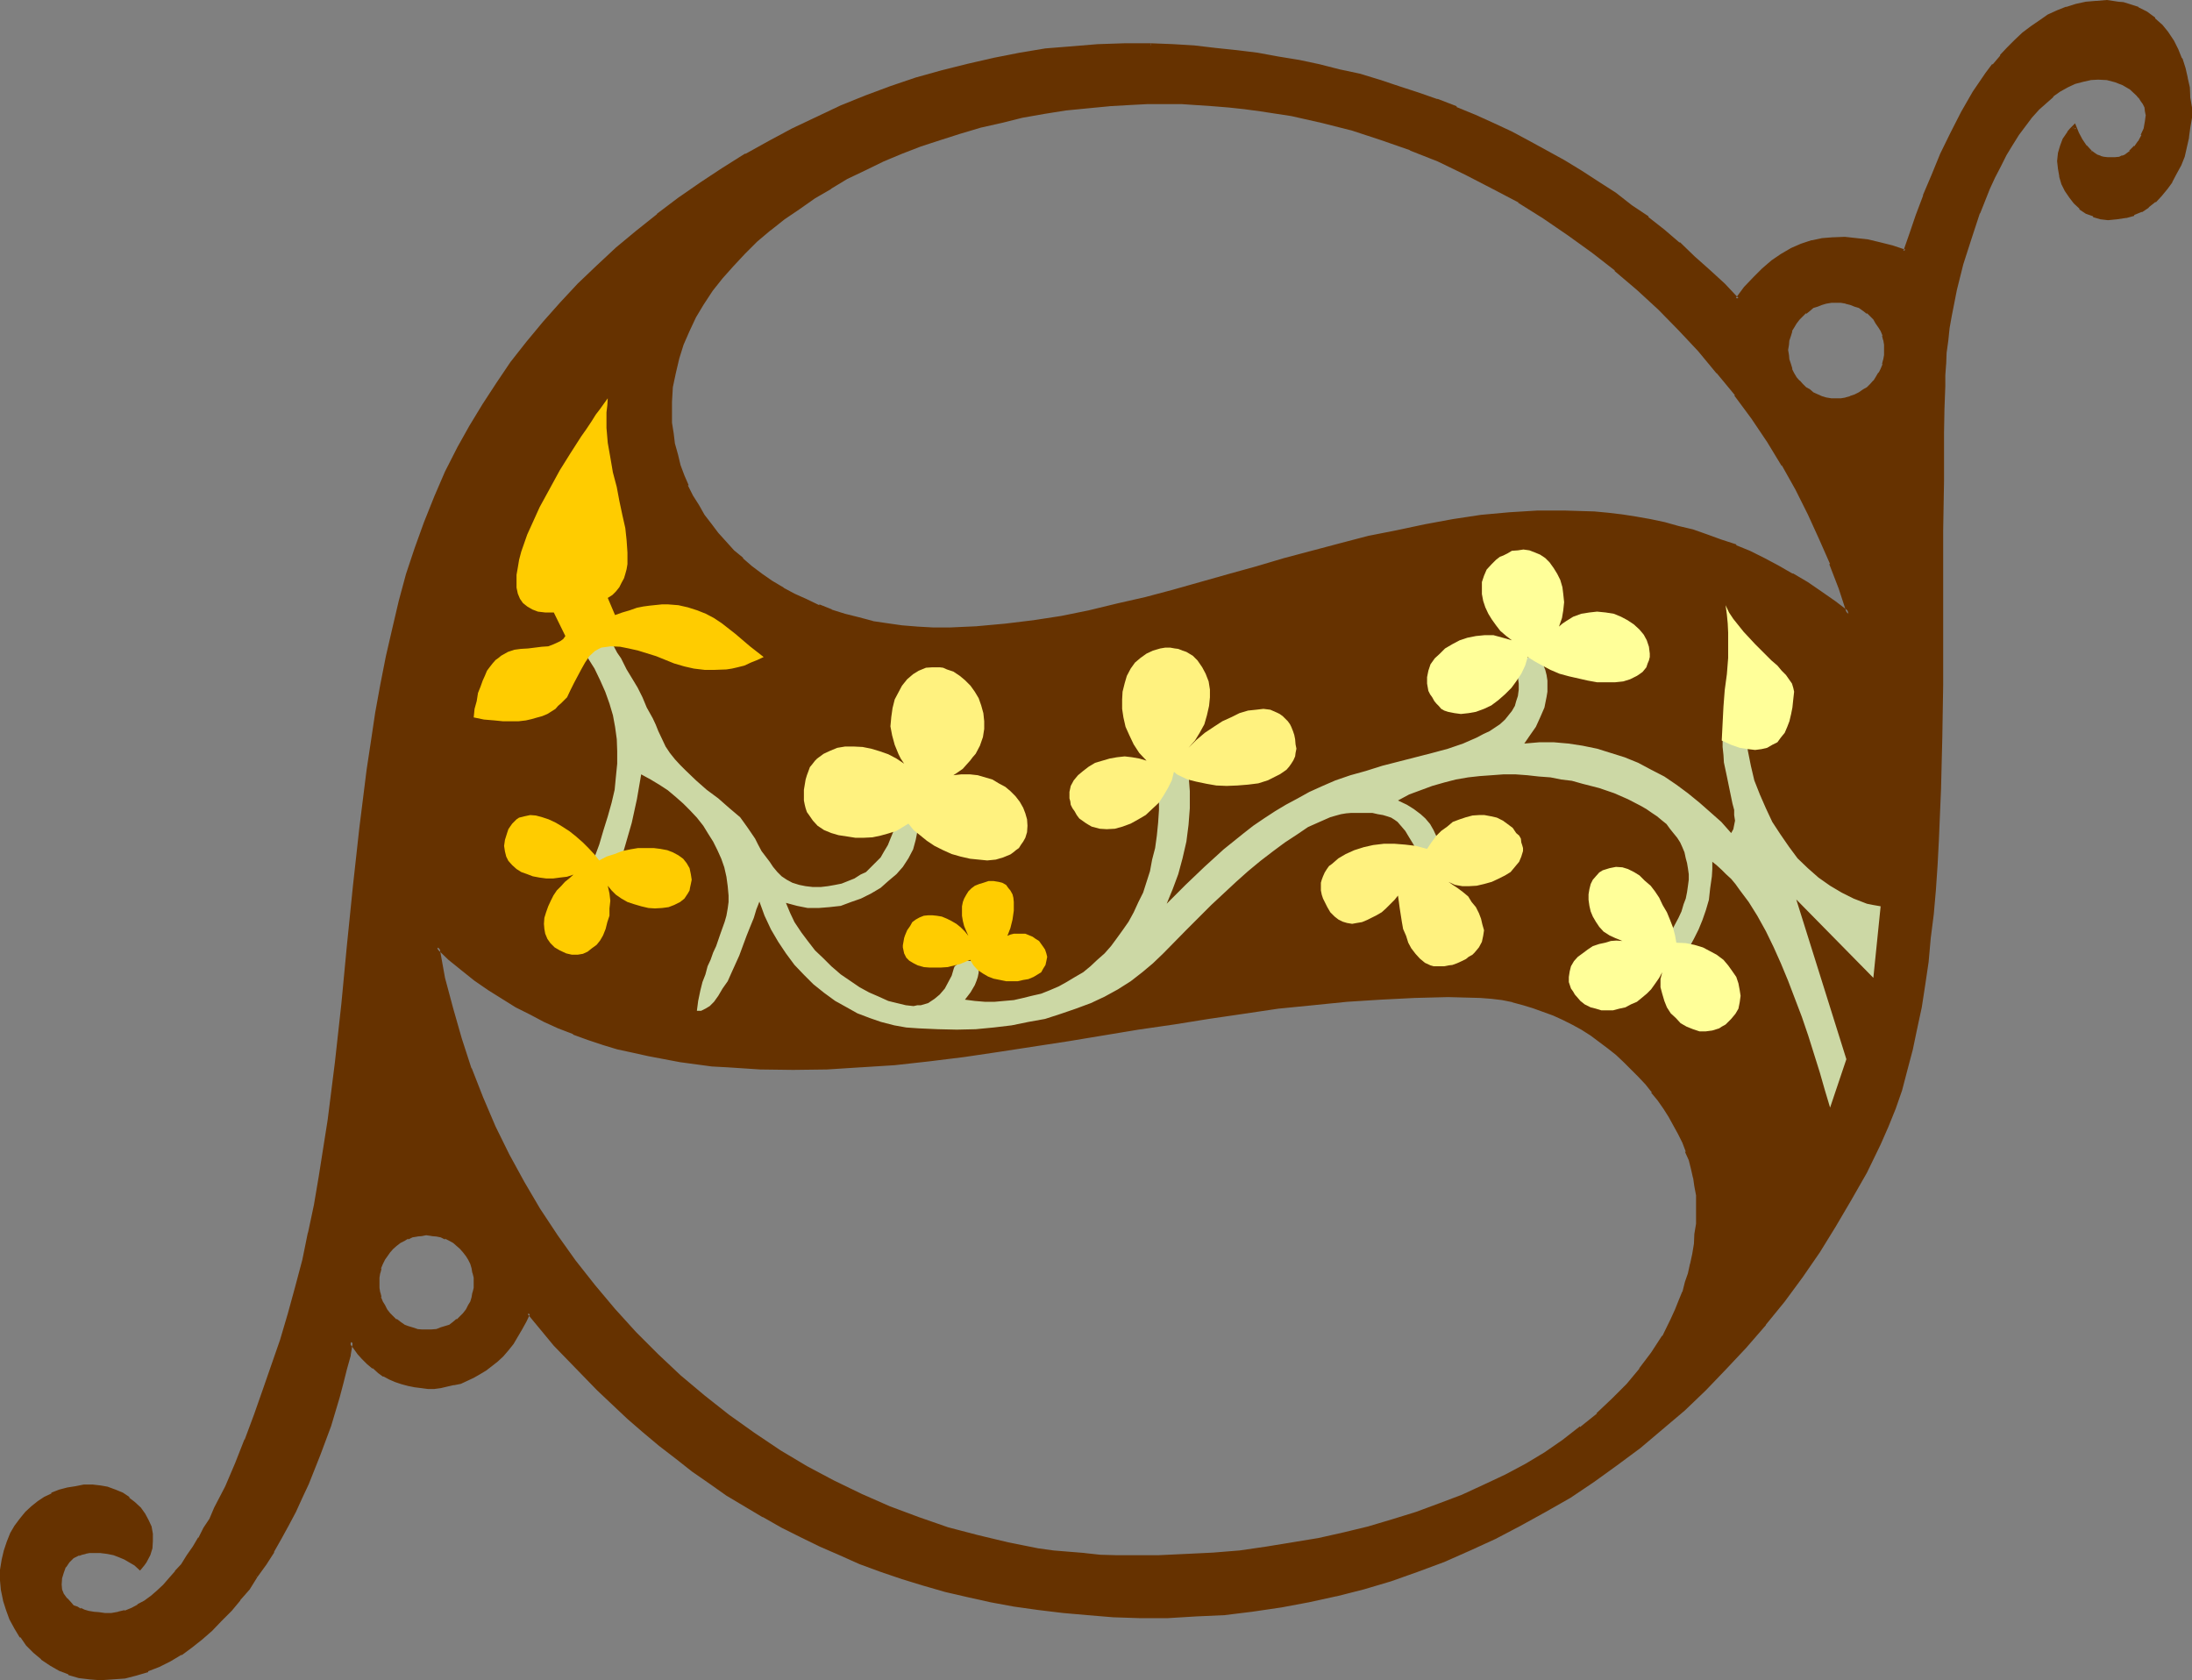 <?xml version="1.0" encoding="UTF-8" standalone="no"?>
<svg
   version="1.0"
   width="129.997mm"
   height="99.644mm"
   id="svg18"
   sodipodi:docname="Medieval S 1.wmf"
   xmlns:inkscape="http://www.inkscape.org/namespaces/inkscape"
   xmlns:sodipodi="http://sodipodi.sourceforge.net/DTD/sodipodi-0.dtd"
   xmlns="http://www.w3.org/2000/svg"
   xmlns:svg="http://www.w3.org/2000/svg">
  <rect width="100%" height="100%" fill="#808080" stroke="none"/>
  <sodipodi:namedview
     id="namedview18"
     pagecolor="#ffffff"
     bordercolor="#000000"
     borderopacity="0.25"
     inkscape:showpageshadow="2"
     inkscape:pageopacity="0.0"
     inkscape:pagecheckerboard="0"
     inkscape:deskcolor="#d1d1d1"
     inkscape:document-units="mm" />
  <defs
     id="defs1">
    <pattern
       id="WMFhbasepattern"
       patternUnits="userSpaceOnUse"
       width="6"
       height="6"
       x="0"
       y="0" />
  </defs>
  <path
     style="fill:#663200;fill-opacity:1;fill-rule:evenodd;stroke:none"
     d="m 257.952,10.176 h -5.856 l -5.76,0.192 -5.952,0.384 -5.856,0.576 -5.952,0.864 -5.856,1.056 -5.856,1.344 -5.568,1.44 -5.856,1.824 -5.664,1.92 -5.664,2.112 -5.472,2.208 -5.472,2.4 -5.376,2.592 -5.28,2.784 -5.184,3.072 -5.184,3.072 -4.992,3.264 -4.896,3.36 -4.704,3.552 -4.608,3.84 -4.608,3.744 -4.32,4.032 -4.224,4.032 -3.84,4.224 -3.936,4.416 -3.648,4.512 -3.552,4.512 -3.264,4.512 -3.072,4.8 -2.88,4.704 -2.784,4.992 -2.592,5.376 -2.592,5.472 -2.112,5.856 -2.112,5.76 -1.92,5.856 -1.632,5.952 -1.536,6.144 -1.536,6.144 -1.056,6.336 -1.152,6.336 -1.152,6.432 -0.768,6.432 -1.824,12.96 -1.248,13.056 -1.44,13.248 -1.344,13.152 -1.248,13.248 -1.632,12.864 -0.96,6.336 -0.96,6.432 -1.152,6.336 -1.344,6.144 -1.44,6.144 -1.44,6.144 -1.632,5.76 -1.92,5.856 -3.744,11.52 -2.112,5.472 -2.112,5.472 -2.016,5.376 -2.304,5.088 -2.304,4.896 -1.248,2.4 -1.248,2.304 -1.152,2.112 -1.344,2.112 -1.248,1.92 -1.344,1.728 -1.248,1.824 -1.44,1.632 -1.344,1.44 -1.44,1.248 -1.44,1.344 -1.44,0.96 -1.44,0.768 -1.44,0.864 -1.632,0.576 -1.44,0.384 -1.632,0.288 h -1.632 l -1.344,-0.192 -1.056,-0.096 -1.056,-0.192 -1.056,-0.288 -0.864,-0.384 -0.96,-0.288 -0.672,-0.48 -0.576,-0.48 -0.96,-1.152 -0.864,-0.96 -0.48,-1.152 -0.192,-1.152 0.192,-1.536 0.384,-1.344 0.576,-1.248 0.864,-1.152 1.056,-0.96 1.344,-0.672 0.672,-0.192 0.768,-0.288 h 0.768 l 1.056,-0.192 1.536,0.192 1.632,0.192 1.344,0.288 1.44,0.288 1.152,0.672 1.248,0.672 0.96,0.672 1.152,0.768 0.672,-0.672 0.48,-0.768 0.768,-1.44 0.48,-1.632 0.192,-1.632 -0.192,-1.44 -0.288,-1.44 -0.48,-1.44 -0.864,-1.536 -0.96,-1.248 -1.056,-1.152 -1.536,-1.152 -1.44,-0.768 -1.44,-0.768 -1.632,-0.576 -1.728,-0.288 -1.824,-0.288 -1.728,0.096 -1.824,0.192 -1.728,0.48 -1.824,0.48 -1.728,0.672 -1.44,0.768 -1.632,0.96 -1.44,1.152 -1.344,1.344 -1.152,1.44 -1.152,1.44 -0.96,1.632 -0.768,1.92 -0.672,1.92 -0.288,2.112 -0.288,2.304 v 2.112 l 0.096,2.208 0.384,2.304 0.768,2.112 0.768,2.112 0.96,1.92 1.344,1.92 1.248,1.728 1.632,1.632 1.824,1.632 1.728,1.152 2.112,1.152 2.112,0.96 2.304,0.576 2.208,0.576 2.4,0.096 2.784,-0.096 2.592,-0.384 2.784,-0.672 2.4,-0.768 2.592,-0.96 2.4,-1.344 2.4,-1.44 2.304,-1.632 2.208,-1.728 2.304,-1.92 2.112,-2.304 2.208,-2.208 2.016,-2.304 1.92,-2.592 1.92,-2.592 1.824,-2.688 1.728,-2.976 1.824,-2.88 1.536,-3.072 1.632,-2.88 1.44,-3.264 1.536,-3.264 2.496,-6.24 2.304,-6.528 1.92,-6.432 0.864,-3.072 0.768,-3.264 0.864,-3.072 0.576,-3.072 0.864,1.536 0.96,1.056 0.96,1.344 1.152,0.96 1.056,0.96 1.152,0.768 1.344,0.864 1.248,0.672 1.344,0.576 1.44,0.48 1.248,0.48 1.44,0.192 1.536,0.288 h 1.44 1.44 l 1.44,-0.096 1.44,-0.192 1.44,-0.288 1.44,-0.48 1.536,-0.48 1.248,-0.672 1.44,-0.768 1.344,-0.864 1.248,-0.96 1.344,-1.152 1.248,-1.152 1.152,-1.248 1.152,-1.44 0.96,-1.44 0.96,-1.632 0.96,-1.824 0.768,-1.728 6.048,6.912 3.168,3.36 6.528,6.72 3.36,3.168 3.36,3.264 3.552,3.072 3.552,2.88 3.552,2.88 3.744,2.784 3.936,2.784 3.84,2.592 4.032,2.592 4.032,2.4 4.224,2.208 4.224,2.304 4.32,2.112 4.416,1.92 4.512,1.824 4.608,1.728 4.704,1.632 4.896,1.632 4.992,1.248 4.992,1.344 5.184,1.056 5.184,0.864 5.28,0.96 5.568,0.48 5.472,0.672 5.76,0.288 5.856,0.192 h 6.432 l 6.336,-0.192 6.336,-0.48 6.24,-0.768 6.336,-0.864 6.144,-1.152 6.336,-1.44 6.144,-1.632 5.952,-1.728 5.952,-2.112 5.856,-2.304 5.76,-2.4 5.856,-2.592 5.664,-2.88 5.664,-3.072 5.28,-3.36 5.376,-3.456 5.28,-3.648 5.184,-3.936 5.088,-4.224 4.8,-4.128 4.704,-4.512 4.512,-4.704 4.512,-4.896 4.416,-4.992 4.128,-5.376 4.032,-5.28 3.744,-5.664 3.744,-5.664 3.552,-5.952 3.36,-6.144 3.072,-6.336 1.824,-3.84 1.44,-4.032 1.44,-4.224 1.248,-4.416 1.152,-4.608 0.96,-4.704 0.96,-4.896 0.864,-4.992 0.768,-5.184 0.672,-5.184 0.48,-5.472 0.48,-5.28 0.48,-5.664 0.384,-5.568 0.288,-11.424 0.288,-11.616 0.192,-11.616 v -11.712 -22.944 l 0.192,-11.136 v -5.472 l 0.096,-5.376 v -5.28 l 0.384,-5.184 v -2.4 -2.592 l 0.288,-2.592 0.192,-2.592 0.48,-2.784 0.48,-2.88 0.96,-5.664 1.632,-5.76 1.632,-5.856 1.92,-5.664 2.208,-5.472 1.344,-2.592 1.248,-2.592 1.344,-2.4 1.248,-2.496 1.44,-2.016 1.536,-2.112 1.44,-2.016 1.632,-1.536 1.536,-1.632 1.632,-1.44 1.632,-1.344 1.824,-0.96 1.536,-0.768 1.824,-0.48 1.728,-0.384 h 1.824 l 1.92,0.192 1.92,0.288 1.824,0.864 1.728,0.96 1.344,1.248 0.672,0.672 0.576,0.672 0.384,0.768 0.48,0.864 0.096,0.96 v 0.768 1.632 l -0.48,1.632 -0.48,1.44 -0.768,1.44 -0.864,1.152 -1.056,1.152 -1.152,0.768 -0.672,0.288 -0.672,0.192 -0.96,0.288 h -0.96 -0.768 l -0.96,-0.096 -0.864,-0.384 -0.576,-0.096 -0.864,-0.48 -0.48,-0.48 -1.248,-1.344 -0.96,-1.248 -0.864,-1.632 -0.672,-1.44 -0.576,0.576 -0.672,0.672 -0.864,1.44 -0.768,1.632 -0.288,1.632 -0.192,1.632 v 1.728 l 0.288,1.632 0.672,1.632 0.672,1.632 0.96,1.248 0.96,1.44 1.344,1.056 1.248,0.96 1.632,0.768 1.632,0.48 1.632,0.192 h 1.92 l 1.92,-0.384 1.728,-0.576 1.632,-0.672 1.632,-0.96 1.44,-1.344 1.344,-1.248 1.248,-1.44 1.152,-1.632 0.96,-1.824 0.768,-1.92 0.864,-1.92 0.672,-2.112 0.48,-2.112 0.288,-2.208 0.192,-2.304 v -2.112 l -0.192,-2.208 -0.288,-2.112 -0.384,-2.304 -0.576,-2.112 -0.672,-2.112 -0.864,-2.016 -0.96,-2.016 -1.248,-1.728 -1.344,-1.632 -1.536,-1.44 -1.632,-1.344 -1.92,-1.056 -2.112,-0.672 -1.152,-0.288 -1.152,-0.384 -1.248,-0.192 h -1.344 -2.208 l -2.304,0.384 -2.304,0.48 -2.016,0.48 -2.112,0.96 -2.016,0.96 -2.016,1.152 -1.824,1.248 -1.728,1.536 -1.824,1.44 -1.728,1.728 -1.536,1.824 -1.536,1.92 -1.632,1.92 -1.44,2.112 -1.344,2.304 -2.784,4.32 -2.4,4.704 -2.112,4.704 -2.112,4.608 -1.728,4.608 -1.632,4.512 -1.632,4.224 -0.576,1.92 -0.672,1.92 -2.784,-0.96 -2.88,-0.864 -2.784,-0.576 -2.592,-0.384 -2.592,-0.096 h -2.4 l -2.4,0.288 -2.4,0.48 -2.304,0.768 -2.208,0.864 -2.304,1.248 -2.112,1.44 -1.92,1.824 -2.112,1.92 -1.92,2.304 -1.824,2.4 -3.168,-3.264 -3.456,-3.168 -3.36,-3.072 -3.264,-2.976 -3.552,-2.88 -3.552,-2.784 -3.552,-2.688 -3.744,-2.592 -3.648,-2.592 -3.744,-2.4 -3.84,-2.496 -3.936,-2.016 -4.032,-2.112 -3.84,-2.112 -4.224,-1.92 -4.032,-2.016 -4.224,-1.728 -4.224,-1.632 -4.32,-1.632 -4.416,-1.44 -4.32,-1.248 -4.32,-1.344 -4.608,-1.152 -4.512,-1.056 -4.512,-0.864 -4.512,-0.96 -4.704,-0.672 -4.704,-0.576 -4.608,-0.48 -4.896,-0.48 -4.8,-0.384 z m 153.504,57.216 h 1.152 l 1.152,0.384 1.152,0.096 0.96,0.384 0.96,0.48 0.96,0.48 0.768,0.672 0.864,0.768 0.768,0.672 0.672,0.96 0.672,0.768 0.288,0.96 0.48,1.152 0.192,0.96 0.288,1.152 v 1.152 1.152 l -0.288,1.056 -0.192,1.056 -0.48,1.056 -0.288,0.96 -0.672,0.96 -0.672,0.864 -0.768,0.768 -0.864,0.864 -0.768,0.576 -0.96,0.576 -0.96,0.48 -0.96,0.48 -1.152,0.096 -1.152,0.192 -1.152,0.192 -1.152,-0.192 -1.056,-0.192 -0.96,-0.096 -2.016,-0.96 -0.96,-0.576 -0.768,-0.576 -0.864,-0.864 -0.576,-0.768 -0.672,-0.864 -0.672,-0.96 -0.48,-0.96 -0.288,-1.056 -0.384,-1.056 -0.096,-1.056 V 78.432 77.28 l 0.096,-1.152 0.384,-0.96 0.288,-1.152 0.48,-0.96 0.672,-0.768 0.672,-0.96 0.576,-0.672 0.864,-0.768 0.768,-0.672 0.96,-0.48 0.96,-0.48 1.056,-0.384 0.96,-0.096 1.056,-0.384 z M 95.52,276.576 h 1.344 l 0.96,0.096 1.152,0.384 0.96,0.288 0.96,0.48 0.96,0.48 0.768,0.672 0.864,0.672 0.576,0.768 0.672,0.96 0.672,0.864 0.288,0.96 0.48,0.96 0.192,1.056 0.192,1.152 0.096,1.152 -0.096,1.152 -0.192,1.152 -0.192,0.96 -0.48,1.152 -0.288,0.768 -0.672,0.96 -0.672,0.768 -0.576,0.864 -0.864,0.768 -0.768,0.48 -0.96,0.672 -0.96,0.288 -0.96,0.48 -1.152,0.192 -0.96,0.192 -1.344,0.192 -0.96,-0.192 -1.152,-0.192 -0.96,-0.192 -1.056,-0.48 -1.056,-0.288 -0.768,-0.672 -0.96,-0.48 -0.672,-0.768 -0.768,-0.864 -0.672,-0.768 -0.672,-0.96 -0.288,-0.768 -0.48,-1.152 -0.192,-0.96 -0.288,-1.152 v -1.152 -1.152 l 0.288,-1.152 0.192,-1.056 0.48,-0.96 0.288,-0.96 1.344,-1.824 0.768,-0.768 0.672,-0.672 0.96,-0.672 0.768,-0.48 1.056,-0.48 1.056,-0.288 0.96,-0.384 1.152,-0.096 z m 2.496,-64.32 2.88,2.592 2.88,2.4 2.88,2.208 3.072,2.112 3.072,1.92 2.976,1.824 3.168,1.824 3.264,1.44 3.072,1.536 3.264,1.344 3.36,1.152 3.264,1.152 3.36,0.96 3.36,0.96 3.552,0.768 3.456,0.672 3.552,0.48 3.552,0.672 3.552,0.288 3.552,0.288 7.296,0.384 7.392,0.096 7.584,-0.096 7.488,-0.384 7.68,-0.576 7.68,-0.864 7.68,-0.96 7.776,-0.96 15.648,-2.592 15.84,-2.4 7.968,-1.344 7.776,-1.248 7.872,-1.152 7.776,-0.96 7.776,-0.96 7.584,-0.768 7.584,-0.576 7.584,-0.288 7.488,-0.192 7.2,0.192 2.592,0.288 2.304,0.192 2.4,0.672 2.4,0.48 2.304,0.672 4.512,1.728 2.112,0.96 2.208,1.152 2.112,1.152 2.016,1.248 3.84,2.976 1.92,1.44 1.824,1.632 1.536,1.536 1.632,1.632 1.632,1.824 1.44,1.728 1.344,2.016 1.248,1.728 1.344,1.92 0.96,1.92 1.152,2.016 0.768,1.92 0.768,1.92 0.672,1.92 0.672,2.112 0.48,1.92 0.288,2.016 0.192,1.92 0.192,1.92 v 2.208 l -0.192,2.496 -0.192,2.208 -0.096,2.304 -0.48,2.112 -0.384,2.208 -0.48,2.112 -0.672,2.112 -0.576,2.304 -0.864,1.92 -0.96,2.112 -0.768,1.92 -2.112,3.84 -2.4,3.744 -2.592,3.552 -3.072,3.552 -3.264,3.36 -3.36,3.264 -3.744,3.072 -3.84,2.88 -4.224,2.784 -4.416,2.592 -4.512,2.4 -4.704,2.4 -4.992,2.112 -4.992,2.112 -5.184,1.824 -5.28,1.728 -5.568,1.44 -5.664,1.536 -5.568,1.248 -5.856,0.96 -5.856,0.96 -5.952,0.672 -5.952,0.672 -5.952,0.288 -6.144,0.192 -6.144,0.096 -3.552,-0.096 -3.456,-0.192 -3.552,-0.192 -3.36,-0.288 -3.552,-0.48 -3.456,-0.48 -6.912,-1.152 -6.816,-1.632 -6.624,-1.728 -6.624,-2.304 -6.432,-2.4 -6.336,-2.88 -6.24,-2.976 -6.144,-3.36 -5.856,-3.552 -5.76,-3.84 -5.856,-4.128 -5.376,-4.32 -5.28,-4.512 -5.184,-4.704 -4.992,-4.992 -4.704,-5.184 -4.512,-5.376 -4.416,-5.568 -4.032,-5.664 -3.84,-5.856 -3.552,-6.144 -3.36,-6.144 -3.072,-6.336 -2.784,-6.432 -2.592,-6.624 -2.304,-6.624 -2.016,-6.816 -1.632,-6.912 z M 212.832,141.12 h -3.648 l -3.456,-0.288 -3.552,-0.192 -3.36,-0.48 -3.264,-0.672 -3.168,-0.672 -3.072,-0.768 -2.976,-0.96 -2.88,-1.152 -2.88,-1.248 -2.592,-1.152 -2.592,-1.44 -2.4,-1.44 -2.304,-1.632 -2.304,-1.824 -2.016,-1.728 -2.112,-1.824 -1.824,-1.92 -1.728,-1.92 -1.632,-2.112 -1.44,-2.112 -1.44,-2.112 -1.152,-2.208 -1.152,-2.304 -0.96,-2.304 -0.864,-2.4 -0.576,-2.208 -0.672,-2.496 -0.288,-2.4 -0.192,-2.208 -0.192,-2.592 v -2.304 l 0.384,-3.36 0.48,-3.264 0.768,-3.264 1.152,-3.072 1.248,-3.072 1.44,-3.072 1.824,-3.072 1.92,-2.88 2.304,-2.88 2.4,-2.784 2.592,-2.688 2.784,-2.784 3.072,-2.592 3.072,-2.4 3.36,-2.4 3.36,-2.304 3.744,-2.304 3.744,-2.016 4.032,-2.016 4.032,-1.92 4.224,-1.728 4.128,-1.632 4.416,-1.632 4.512,-1.44 4.512,-1.344 4.704,-1.056 4.8,-1.056 4.704,-0.96 4.896,-0.576 4.992,-0.672 4.8,-0.48 5.088,-0.192 3.648,-0.192 h 7.488 l 7.104,0.384 3.744,0.288 3.552,0.48 3.36,0.384 7.104,1.056 6.816,1.632 6.72,1.824 6.528,1.92 6.432,2.4 6.336,2.4 6.144,2.976 5.952,3.072 5.952,3.36 5.664,3.36 5.472,3.744 5.376,4.032 5.184,4.032 4.992,4.416 4.704,4.32 4.704,4.704 4.32,4.704 4.224,4.992 4.032,4.992 3.744,5.184 3.552,5.184 3.168,5.28 3.072,5.568 2.976,5.472 2.592,5.472 2.208,5.664 2.112,5.664 1.728,5.664 -2.976,-2.4 -3.264,-2.304 -3.264,-1.92 -3.168,-2.112 -3.264,-1.728 -3.072,-1.632 -3.264,-1.44 -3.072,-1.536 -3.168,-1.248 -3.264,-1.152 -3.264,-0.96 -3.072,-0.96 -3.168,-0.672 -3.072,-0.768 -3.264,-0.48 -3.072,-0.48 -3.264,-0.384 -3.168,-0.288 -6.336,-0.288 -6.336,0.096 -6.24,0.384 -6.336,0.576 -6.336,0.864 -6.24,1.152 -6.336,1.248 -6.144,1.44 -6.336,1.632 -12.576,3.36 -6.144,1.824 -6.432,1.728 -12.48,3.552 -6.24,1.536 -6.144,1.536 -6.336,1.536 -6.336,1.056 -6.24,1.152 -6.144,0.864 -6.336,0.48 z"
     id="path1" />
  <path
     style="fill:#663200;fill-opacity:1;fill-rule:evenodd;stroke:none"
     d="m 411.456,67.872 h 1.152 l 1.152,0.192 h -0.192 l 1.152,0.288 0.96,0.384 0.96,0.288 0.96,0.672 0.864,0.672 v -0.192 l 0.768,0.768 0.672,0.672 0.48,0.864 0.672,0.96 0.48,0.768 0.48,1.152 -0.192,-0.192 0.288,1.152 v -0.192 l 0.192,1.152 v 1.152 1.152 l -0.192,1.056 v -0.096 l -0.288,1.152 0.192,-0.192 -0.48,1.152 -0.48,0.96 v -0.192 l -0.672,1.152 -0.48,0.768 v -0.096 l -0.672,0.768 -0.768,0.768 -0.864,0.48 -0.96,0.672 -0.96,0.48 -1.152,0.384 h 0.192 l -1.152,0.288 h 0.192 l -1.152,0.192 h -1.152 -1.152 0.192 l -1.152,-0.192 -0.96,-0.288 -1.92,-0.864 -0.768,-0.672 -0.864,-0.48 -0.768,-0.768 -0.672,-0.768 v 0.096 l -0.672,-0.768 -0.576,-0.96 -0.48,-0.96 h 0.096 l -0.288,-0.96 -0.384,-1.152 v 0.096 l -0.096,-1.056 -0.192,-1.152 0.192,-1.152 0.096,-1.152 v 0.192 l 0.384,-1.152 0.288,-0.96 h -0.096 l 0.48,-0.768 0.576,-0.96 0.672,-0.864 0.672,-0.672 0.768,-0.768 v 0.192 l 0.864,-0.672 0.768,-0.672 0.96,-0.288 0.96,-0.384 0.96,-0.288 1.152,-0.192 h -0.192 1.152 v -0.96 l -1.152,0.192 -1.056,0.192 -1.152,0.096 -0.96,0.48 -0.96,0.48 h -0.192 l -0.768,0.576 -0.864,0.576 h -0.192 l -0.768,0.864 -0.672,0.576 -0.096,0.192 -0.672,0.864 -0.48,0.96 -0.48,0.96 H 400.8 l -0.288,1.056 -0.192,1.056 v 0.096 l -0.192,0.96 v 0.192 l -0.096,1.152 0.096,1.152 v 0.096 l 0.192,0.96 v 0.192 l 0.192,0.96 0.288,1.152 h 0.192 l 0.48,0.96 0.48,0.96 v 0.192 l 0.672,0.768 h 0.096 l 0.672,0.864 0.768,0.768 h 0.192 l 0.864,0.672 0.96,0.672 1.92,0.768 1.152,0.288 1.056,0.192 h 1.152 1.152 0.192 l 1.056,-0.192 1.056,-0.288 h 0.096 l 0.96,-0.48 0.96,-0.288 h 0.192 l 0.96,-0.672 0.864,-0.672 0.768,-0.768 0.768,-0.864 0.672,-0.768 0.672,-0.96 v -0.192 l 0.288,-0.96 0.48,-0.96 0.192,-0.192 0.192,-0.96 V 80.64 l 0.096,-0.96 v -0.096 l 0.192,-1.152 -0.192,-1.152 v -0.192 l -0.096,-0.96 v -0.096 l -0.192,-1.056 -0.192,-0.096 -0.48,-0.96 -0.288,-0.96 -0.672,-0.96 -0.672,-0.864 v -0.192 l -0.768,-0.576 -0.768,-0.864 -0.864,-0.576 h -0.096 l -1.056,-0.576 -0.96,-0.48 -1.056,-0.48 -1.056,-0.096 -1.056,-0.192 h -0.192 l -1.152,-0.192 z"
     id="path2" />
  <path
     style="fill:#663200;fill-opacity:1;fill-rule:evenodd;stroke:none"
     d="m 95.52,276.864 1.344,0.192 h -0.192 l 1.152,0.096 0.96,0.192 0.96,0.48 v -0.192 l 0.96,0.48 0.864,0.48 0.768,0.672 0.768,0.672 0.672,0.768 0.672,0.864 0.48,0.768 0.48,0.96 0.288,0.96 0.192,1.152 v -0.192 l 0.288,1.152 v 1.152 1.152 l -0.288,1.152 v -0.192 l -0.192,1.152 -0.288,0.96 -0.48,0.768 -0.48,0.96 -0.672,0.864 -0.672,0.672 -0.768,0.768 v -0.192 l -0.768,0.672 -0.864,0.672 -0.96,0.288 -0.96,0.288 -0.96,0.384 -1.152,0.096 h 0.192 -1.344 -0.96 l -1.152,-0.096 H 93.6 l -1.152,-0.384 -0.96,-0.288 -0.768,-0.288 -0.96,-0.672 -0.864,-0.672 v 0.192 l -0.768,-0.768 -0.672,-0.672 -0.672,-0.864 -0.48,-0.96 -0.48,-0.768 -0.48,-1.152 0.192,0.192 -0.288,-1.152 v 0.192 l -0.192,-1.152 v -1.152 -1.152 l 0.192,-1.152 v 0.192 l 0.288,-1.152 -0.192,0.192 0.48,-1.152 0.48,-0.96 1.152,-1.632 0.672,-0.768 0.768,-0.672 0.864,-0.672 0.96,-0.48 0.768,-0.48 v 0.192 l 0.96,-0.48 1.152,-0.192 h -0.192 l 1.152,-0.096 0.96,-0.192 v -0.768 h -0.96 -0.096 l -1.056,0.096 h -0.096 l -0.96,0.384 -1.152,0.288 v 0.192 l -0.96,0.288 -0.96,0.672 -0.864,0.576 -0.768,0.672 -0.864,0.864 v 0.096 l -1.248,1.824 -0.48,0.96 -0.288,0.96 -0.192,0.192 -0.192,0.96 -0.192,1.152 v 0.096 l -0.096,1.152 0.096,1.152 0.192,1.152 v 0.096 l 0.192,0.96 h 0.192 l 0.288,1.152 0.48,0.96 0.672,0.96 0.576,0.864 0.864,0.768 0.768,0.672 v 0.192 l 0.864,0.576 0.96,0.48 0.96,0.48 1.152,0.384 0.96,0.288 h 0.096 l 1.056,0.192 h 0.096 0.96 1.344 l 1.152,-0.192 1.056,-0.288 0.96,-0.384 1.056,-0.48 h 0.096 l 0.864,-0.48 0.768,-0.576 0.192,-0.192 0.768,-0.672 0.672,-0.768 0.672,-0.864 0.576,-0.96 0.48,-0.96 0.384,-1.152 0.288,-0.96 v -0.096 l 0.192,-1.152 v -1.152 -1.152 -0.096 l -0.192,-1.152 -0.288,-0.96 -0.384,-1.152 -0.48,-0.96 v -0.192 l -0.576,-0.768 -0.672,-0.864 v -0.096 l -0.672,-0.864 -0.768,-0.672 h -0.192 l -0.768,-0.576 -0.864,-0.672 h -0.096 l -1.056,-0.288 v -0.192 l -0.96,-0.288 -1.056,-0.384 -1.152,-0.096 H 95.52 Z"
     id="path3" />
  <path
     style="fill:#663200;fill-opacity:1;fill-rule:evenodd;stroke:none"
     d="m 98.496,212.256 -0.672,0.288 2.688,2.592 2.976,2.4 2.88,2.304 3.072,2.112 3.072,1.92 3.072,1.92 3.264,1.632 3.072,1.632 3.168,1.44 3.264,1.248 0.192,0.192 3.168,1.152 3.456,1.152 3.168,0.96 3.552,0.768 3.456,0.768 3.552,0.672 3.552,0.672 3.552,0.48 3.552,0.48 3.552,0.192 7.296,0.48 7.392,0.096 7.584,-0.096 7.488,-0.48 h 0.096 l 7.584,-0.48 7.776,-0.864 7.776,-0.96 7.776,-1.152 15.648,-2.4 15.648,-2.592 7.968,-1.152 7.776,-1.248 7.872,-1.152 7.776,-1.152 7.776,-0.768 7.584,-0.768 7.584,-0.48 7.584,-0.384 7.488,-0.192 7.2,0.192 2.496,0.192 2.4,0.288 2.4,0.48 h -0.192 l 2.496,0.672 2.208,0.672 4.512,1.632 2.112,0.96 2.112,1.056 2.112,1.152 2.112,1.344 3.84,2.88 1.824,1.44 1.728,1.632 1.632,1.632 1.632,1.632 1.632,1.728 1.44,1.824 h -0.192 l 1.44,1.728 1.344,1.92 1.152,1.824 1.056,1.92 1.056,1.92 0.96,1.92 0.768,2.016 h -0.192 l 0.864,1.92 0.48,1.92 0.48,2.112 v -0.192 l 0.288,2.016 0.384,2.016 v -0.096 1.92 2.208 2.496 -0.192 l -0.384,2.304 -0.096,2.208 -0.384,2.304 -0.48,2.208 V 283.2 l -0.48,2.208 -0.672,1.92 -0.576,2.304 v -0.192 l -0.864,2.112 -0.768,1.92 -0.96,2.112 -1.92,3.936 v -0.192 l -2.496,3.84 -2.688,3.552 h 0.096 l -2.88,3.456 -3.36,3.36 -3.456,3.264 h 0.192 l -3.84,3.072 v -0.192 l -3.936,3.072 -4.032,2.784 -4.32,2.592 -4.512,2.4 -4.704,2.208 -4.992,2.304 -5.088,1.92 -5.184,1.92 -5.28,1.632 -5.472,1.632 -5.568,1.344 -5.568,1.248 -5.856,0.96 -5.856,0.96 -5.952,0.864 -5.952,0.48 -5.952,0.288 -6.144,0.288 h -6.144 -3.552 l -3.456,-0.096 -3.552,-0.384 h 0.192 l -3.552,-0.288 -3.552,-0.288 -3.456,-0.48 -6.72,-1.344 -6.816,-1.632 -6.624,-1.728 -6.624,-2.304 -6.432,-2.4 -6.336,-2.784 -6.336,-3.072 -5.952,-3.168 -5.952,-3.552 -5.856,-3.936 -5.664,-4.032 -5.472,-4.32 -5.376,-4.512 -4.992,-4.704 -4.992,-4.992 -4.704,-5.184 -4.512,-5.376 -4.32,-5.472 -4.032,-5.664 -3.936,-5.952 -3.552,-6.048 -3.36,-6.144 -3.072,-6.24 -2.784,-6.528 -2.592,-6.624 v 0.192 l -2.208,-6.816 -1.92,-6.72 -1.824,-6.816 -1.248,-6.912 -1.152,-1.152 1.632,8.256 1.728,6.912 1.92,6.816 2.304,6.624 2.592,6.624 2.88,6.432 3.072,6.336 3.36,6.144 v 0.096 l 3.648,6.048 3.84,5.952 4.032,5.664 4.32,5.472 v 0.192 l 4.608,5.28 4.608,5.184 5.088,4.992 5.088,4.704 5.376,4.512 5.472,4.416 5.664,4.032 5.856,3.84 5.952,3.552 6.144,3.456 6.144,3.072 6.432,2.688 6.624,2.592 6.528,2.112 6.624,1.92 6.912,1.44 6.816,1.344 3.552,0.48 3.36,0.48 3.552,0.288 3.552,0.192 3.456,0.192 h 3.552 6.144 l 6.144,-0.192 5.952,-0.48 6.144,-0.48 5.76,-0.768 5.856,-0.864 5.952,-1.152 5.664,-1.056 5.664,-1.536 5.376,-1.44 5.28,-1.728 5.376,-1.824 5.184,-2.112 4.8,-2.208 4.704,-2.304 4.704,-2.592 4.32,-2.592 4.032,-2.688 4.032,-2.976 3.744,-3.072 3.36,-3.168 3.264,-3.456 3.072,-3.552 2.592,-3.552 2.4,-3.84 2.112,-3.84 0.96,-2.016 0.864,-2.016 0.768,-2.016 v -0.096 l 0.672,-2.112 0.672,-2.112 0.48,-2.112 v -0.192 l 0.48,-2.112 0.288,-2.208 0.288,-2.304 0.192,-2.208 v -2.496 -2.208 -1.92 l -0.288,-1.92 -0.384,-2.112 -0.48,-2.016 -0.48,-2.016 -0.672,-2.016 h -0.096 l -0.864,-1.92 -0.768,-1.92 -0.96,-1.92 v -0.192 l -1.152,-1.92 -1.248,-1.824 -1.344,-1.92 -1.248,-1.728 -1.44,-1.824 -1.632,-1.728 -1.632,-1.824 -1.632,-1.632 -1.728,-1.632 h -0.192 l -1.824,-1.44 v -0.096 l -3.84,-2.784 -2.112,-1.344 -2.112,-1.056 -2.208,-1.152 -2.112,-1.152 -4.512,-1.728 -2.496,-0.672 -2.208,-0.48 -2.4,-0.48 -2.496,-0.384 -2.4,-0.096 h -0.192 l -7.2,-0.192 h -7.488 l -7.584,0.288 -7.584,0.672 -7.776,0.864 -7.776,0.768 -7.68,0.96 -7.776,1.344 -7.968,1.056 -7.776,1.344 -15.84,2.592 -15.648,2.4 -7.776,0.96 -7.68,0.96 -7.776,0.864 -7.584,0.576 -7.488,0.384 -7.584,0.288 -7.392,-0.192 -7.296,-0.48 h 0.192 l -3.744,-0.288 -3.552,-0.288 -3.552,-0.48 -3.456,-0.672 -3.552,-0.672 -3.36,-0.768 -3.36,-0.864 -3.456,-1.152 -3.168,-1.056 -3.456,-1.152 0.192,0.192 -3.36,-1.536 -3.072,-1.44 -3.264,-1.44 -3.072,-1.728 -3.072,-1.824 -3.072,-1.92 -3.072,-2.304 -2.88,-2.112 -2.88,-2.4 h 0.096 l -3.84,-3.36 z"
     id="path4" />
  <path
     style="fill:#663200;fill-opacity:1;fill-rule:evenodd;stroke:none"
     d="m 212.832,140.64 h -3.648 l -3.456,-0.192 -3.552,-0.288 -3.36,-0.48 -3.264,-0.48 h 0.192 l -3.264,-0.864 -3.072,-0.768 -3.072,-0.96 h 0.192 l -2.88,-1.152 v 0.192 l -2.784,-1.344 -2.784,-1.248 -2.496,-1.344 h 0.096 l -2.592,-1.536 -2.208,-1.536 -2.304,-1.728 -2.112,-1.824 h 0.192 l -2.112,-1.728 -1.728,-1.92 -1.824,-2.016 -1.44,-1.92 -1.632,-2.112 -1.248,-2.208 -1.344,-2.112 -1.152,-2.304 h 0.192 l -0.96,-2.208 -0.864,-2.304 -0.576,-2.4 -0.672,-2.4 v 0.096 l -0.288,-2.4 -0.384,-2.4 v 0.192 -2.592 -2.304 l 0.192,-3.264 0.672,-3.168 0.768,-3.264 0.96,-3.072 1.344,-3.072 1.44,-3.072 1.728,-2.88 2.016,-3.072 2.208,-2.784 2.4,-2.688 2.592,-2.784 2.784,-2.784 3.072,-2.592 -0.192,0.192 3.264,-2.592 3.264,-2.208 3.552,-2.496 3.648,-2.112 h -0.096 l 3.648,-2.208 4.032,-1.92 4.128,-2.016 4.128,-1.728 4.224,-1.632 4.416,-1.44 4.512,-1.44 4.512,-1.344 4.704,-1.056 4.608,-1.152 4.896,-0.864 4.8,-0.768 4.896,-0.48 4.992,-0.48 h -0.192 l 5.088,-0.288 3.648,-0.192 h 7.488 l 7.104,0.48 3.552,0.288 3.552,0.384 3.552,0.48 6.912,1.056 6.816,1.536 6.816,1.728 6.432,2.112 6.624,2.304 h -0.192 l 6.336,2.496 6.144,2.976 5.952,3.072 6.048,3.168 h -0.192 l 5.664,3.552 5.472,3.744 5.472,3.936 5.184,4.032 h -0.192 l 5.088,4.32 4.8,4.416 4.512,4.608 4.416,4.704 4.128,4.992 v -0.096 l 4.128,4.992 h -0.192 l 3.84,5.184 3.552,5.28 3.264,5.376 v -0.192 l 3.072,5.472 2.784,5.568 2.496,5.472 2.496,5.664 h -0.192 l 2.112,5.472 1.92,5.856 0.672,-0.48 -3.264,-2.496 -3.168,-2.208 -3.072,-2.112 -3.264,-1.92 h -0.192 l -3.168,-1.824 -3.072,-1.632 -3.264,-1.632 -3.072,-1.248 v -0.192 l -3.264,-1.056 -3.168,-1.152 -3.264,-1.152 -3.264,-0.768 -3.072,-0.864 -3.168,-0.672 -3.264,-0.576 -3.072,-0.48 -3.264,-0.384 -3.072,-0.288 h -0.096 l -6.336,-0.192 h -6.336 l -6.24,0.384 -6.336,0.576 -6.336,0.96 -6.24,1.152 -6.336,1.344 -6.336,1.248 -6.24,1.632 -12.672,3.36 -6.144,1.824 -6.24,1.728 -12.576,3.552 -6.144,1.632 -6.336,1.44 -6.336,1.536 -6.144,1.248 -6.24,0.96 -6.336,0.768 -6.336,0.576 h 0.192 l -6.336,0.288 v 0.768 l 6.336,-0.096 6.336,-0.672 6.24,-0.864 6.144,-0.96 6.336,-1.248 6.432,-1.344 6.144,-1.536 6.336,-1.632 12.48,-3.456 6.24,-1.728 6.336,-1.824 12.384,-3.552 6.336,-1.44 6.336,-1.44 6.24,-1.248 6.144,-1.152 6.528,-0.96 6.24,-0.48 h -0.096 l 6.24,-0.48 h 6.336 l 6.336,0.096 3.072,0.384 3.168,0.48 3.072,0.48 3.264,0.48 3.264,0.672 3.072,0.768 3.168,0.768 3.072,1.152 3.264,1.152 3.072,1.248 v -0.096 l 3.264,1.44 2.976,1.632 3.264,1.632 3.264,1.728 3.264,1.92 2.976,2.112 3.264,2.112 4.224,3.264 -2.112,-7.008 -2.112,-5.664 h -0.192 l -2.208,-5.568 -2.592,-5.568 -2.784,-5.664 -3.072,-5.28 -3.36,-5.376 -3.552,-5.28 -3.744,-5.184 -4.032,-4.992 -4.224,-5.088 -4.32,-4.608 -4.704,-4.704 -4.704,-4.416 -4.992,-4.32 -5.184,-4.032 v -0.192 l -5.472,-3.84 -5.472,-3.744 -5.664,-3.552 -5.856,-3.264 -6.144,-3.072 -5.952,-2.88 -6.432,-2.592 -6.528,-2.4 -6.624,-1.92 -6.624,-1.824 h -0.096 l -6.816,-1.44 -6.912,-1.152 -3.552,-0.48 -3.552,-0.48 -3.552,-0.288 h -0.192 l -7.104,-0.384 h -7.488 l -3.648,0.192 -5.088,0.288 -4.8,0.384 -4.992,0.672 -4.896,0.576 -4.8,0.96 -4.704,1.152 h -0.192 l -4.512,1.152 -4.704,1.248 -4.512,1.344 -4.224,1.632 h -0.096 l -4.224,1.632 v 0.096 l -4.224,1.824 -4.224,1.92 -3.84,1.92 -3.744,2.112 -3.648,2.304 -3.552,2.208 -3.264,2.4 -3.264,2.496 -3.072,2.592 -2.688,2.688 -2.592,2.784 -2.496,2.688 v 0.192 l -2.208,2.784 -1.92,3.072 -1.824,2.88 v 0.192 l -1.632,3.072 -1.248,3.072 -1.152,3.168 -0.672,3.264 -0.576,3.264 -0.192,3.168 v 0.192 l -0.192,2.304 0.192,2.592 0.288,2.4 0.384,2.4 0.48,2.4 0.576,2.304 0.96,2.4 0.864,2.304 h 0.192 l 1.056,2.208 1.152,2.304 1.344,2.208 1.536,2.112 1.632,1.92 1.824,2.112 1.92,2.016 1.92,1.728 2.112,1.824 v 0.096 l 2.304,1.632 2.208,1.632 2.592,1.44 2.592,1.44 2.592,1.344 2.88,1.056 v 0.192 l 2.976,1.152 2.88,0.768 3.072,0.96 3.264,0.672 h 0.096 l 3.264,0.672 3.36,0.288 3.456,0.384 h 0.096 l 3.456,0.096 h 3.648 z"
     id="path5" />
  <path
     style="fill:#663200;fill-opacity:1;fill-rule:evenodd;stroke:none"
     d="m 257.952,9.696 h -5.856 l -5.76,0.192 h -0.192 l -5.76,0.48 -6.048,0.48 -5.76,0.96 -5.856,1.152 -5.856,1.344 -5.76,1.44 -5.856,1.632 -5.664,1.92 -5.664,2.112 -5.472,2.208 -5.472,2.592 -5.472,2.592 -5.184,2.784 -5.184,2.88 h -0.192 l -5.184,3.264 -4.8,3.168 -4.992,3.456 -4.704,3.552 V 48 l -4.704,3.744 -4.512,3.744 -4.32,4.032 -4.224,4.032 -3.936,4.224 -3.84,4.32 -3.744,4.512 -3.552,4.512 -3.168,4.704 -3.072,4.704 -2.976,4.896 -2.688,4.8 -2.784,5.472 -2.4,5.568 -2.304,5.76 -2.112,5.856 -1.92,5.76 -1.632,6.048 -1.44,6.144 -1.44,6.24 -1.248,6.336 -1.152,6.336 -0.96,6.432 -0.96,6.336 -1.632,13.056 -1.44,13.056 -1.344,13.248 -1.248,13.152 -1.44,13.056 -1.632,12.96 -2.016,12.768 -1.056,6.24 -1.344,6.336 v -0.192 l -1.248,6.144 -1.632,6.144 -1.632,5.952 -1.728,5.856 -3.936,11.328 -1.92,5.472 -2.112,5.664 v -0.192 l -2.112,5.376 -2.208,5.184 -2.496,4.8 -1.056,2.496 -1.344,2.016 -1.152,2.304 v -0.192 l -1.248,2.112 -1.344,1.92 -1.248,2.016 -1.44,1.536 h 0.096 l -1.44,1.632 -1.248,1.44 -1.44,1.344 -1.44,1.248 0.096,-0.096 -1.44,1.056 -1.632,0.864 h 0.192 l -1.44,0.768 -1.632,0.672 0.192,-0.192 -1.632,0.384 h 0.192 l -1.632,0.288 h -1.632 0.192 l -1.344,-0.192 -1.248,-0.096 h 0.096 l -1.152,-0.192 -0.96,-0.288 -0.768,-0.384 v 0.192 l -0.768,-0.48 -0.864,-0.288 -0.48,-0.576 -0.96,-1.056 v 0.096 l -0.768,-1.056 -0.384,-0.96 -0.096,-1.152 v 0.096 l 0.096,-1.44 0.384,-1.248 0.48,-1.344 v 0.192 l 0.768,-1.152 0.96,-0.96 1.344,-0.672 -0.192,0.192 0.768,-0.288 0.864,-0.192 h -0.192 l 0.96,-0.192 h -0.192 1.056 1.536 l 1.536,0.192 1.44,0.288 1.248,0.48 1.152,0.48 1.152,0.672 1.152,0.672 1.248,1.152 0.96,-1.152 0.48,-0.672 0.864,-1.632 0.48,-1.536 0.096,-1.632 v -0.192 -1.44 l -0.288,-1.632 -0.672,-1.44 -0.768,-1.44 -0.96,-1.344 -1.344,-1.248 -1.248,-0.96 v -0.192 l -1.44,-0.96 -1.632,-0.672 -1.824,-0.672 -1.728,-0.288 -1.632,-0.192 h -0.192 -1.728 l -1.92,0.384 -1.824,0.288 -1.824,0.48 -1.728,0.672 v 0.192 l -1.632,0.768 -1.44,0.96 -1.44,1.152 -1.344,1.248 -1.248,1.536 -1.152,1.536 -0.96,1.632 -0.768,1.92 -0.672,2.016 -0.48,2.016 L 0,351.84 v 2.4 l 0.192,2.112 0.48,2.304 v 0.096 l 0.672,2.112 0.768,2.112 1.152,2.112 1.152,1.92 h 0.192 l 1.248,1.824 1.632,1.632 1.728,1.44 V 372 l 2.016,1.344 2.016,1.152 2.016,0.768 0.096,0.192 2.304,0.672 2.4,0.288 2.4,0.192 2.784,-0.192 2.784,-0.192 2.592,-0.672 2.592,-0.768 v -0.192 l 2.496,-0.96 2.496,-1.248 2.4,-1.44 H 40.8 l 2.208,-1.632 2.304,-1.824 2.208,-1.92 2.112,-2.208 2.304,-2.304 1.92,-2.304 v -0.096 l 2.112,-2.4 1.728,-2.784 -0.576,-0.48 -2.016,2.688 -1.92,2.496 -1.92,2.4 -2.304,2.304 -2.016,2.016 -2.112,2.016 -2.304,1.728 -2.4,1.632 h 0.192 l -2.496,1.44 -2.4,1.152 -2.592,1.152 -2.4,0.576 -2.784,0.672 h 0.192 l -2.784,0.288 h 0.192 l -2.784,0.192 -2.4,-0.192 -2.208,-0.288 -2.304,-0.768 0.192,0.096 -2.112,-0.96 -2.112,-1.056 h 0.192 l -2.016,-1.344 0.192,0.192 -1.728,-1.44 -1.632,-1.824 v 0.192 l -1.344,-1.824 -1.248,-1.92 -0.96,-1.92 -0.864,-2.112 -0.576,-2.112 -0.48,-2.112 -0.192,-2.208 v -2.112 l 0.288,-2.304 0.48,-2.112 v 0.192 l 0.672,-2.112 v 0.192 l 0.768,-1.92 0.864,-1.632 v 0.096 l 1.152,-1.536 v 0.096 l 1.056,-1.44 1.344,-1.248 1.44,-1.152 1.44,-0.96 1.632,-0.864 v 0.192 l 1.632,-0.672 1.632,-0.576 1.728,-0.384 1.824,-0.288 h 1.728 l 1.824,0.096 1.632,0.384 1.536,0.672 v -0.192 l 1.536,0.768 1.44,0.96 v -0.096 l 1.248,1.152 1.152,1.056 H 30.72 l 1.152,1.344 0.672,1.248 0.48,1.44 0.48,1.536 v -0.192 1.44 l -0.192,1.632 -0.48,1.44 -0.672,1.44 -0.576,0.672 h 0.096 l -0.576,0.768 0.48,-0.096 -0.96,-0.864 -1.152,-0.768 -1.152,-0.672 -1.248,-0.48 -1.536,-0.48 -1.44,-0.288 -1.44,-0.192 h -0.192 -1.536 -1.056 l -0.768,0.192 h -0.192 l -0.768,0.096 -0.672,0.192 -0.096,0.192 -1.344,0.576 -1.152,0.96 -0.768,1.344 -0.672,1.248 -0.48,1.536 v 1.536 1.152 l 0.48,1.344 0.864,1.056 H 14.4 l 0.96,1.152 h 0.192 l 0.48,0.48 0.864,0.48 0.96,0.384 0.768,0.288 1.152,0.288 0.96,0.384 h 0.192 l 1.056,0.096 h 1.344 1.632 l 1.632,-0.096 h 0.096 l 1.44,-0.48 h 0.192 l 1.44,-0.672 1.44,-0.672 1.632,-0.96 1.44,-0.96 1.44,-1.248 1.536,-1.344 1.248,-1.44 1.44,-1.632 v -0.192 l 1.344,-1.536 1.248,-2.016 1.344,-1.92 1.248,-2.112 1.344,-2.112 1.056,-2.208 1.344,-2.304 2.208,-4.992 2.304,-5.184 2.304,-5.28 2.016,-5.568 2.016,-5.568 3.84,-11.328 1.824,-5.856 1.728,-5.952 1.44,-5.952 1.44,-6.144 1.152,-6.336 1.152,-6.336 1.92,-12.768 1.632,-12.864 1.44,-13.152 1.344,-13.248 1.248,-13.056 1.44,-13.056 1.632,-13.152 0.96,-6.432 0.96,-6.336 1.152,-6.24 1.248,-6.336 1.536,-6.144 1.44,-6.144 1.728,-5.952 1.824,-6.048 2.112,-5.76 v 0.192 l 2.208,-5.664 h -0.096 l 2.496,-5.664 2.784,-5.376 2.592,-4.992 v 0.192 l 2.88,-4.896 3.072,-4.704 3.456,-4.608 3.36,-4.608 3.744,-4.512 v 0.192 l 3.84,-4.416 3.936,-4.128 4.128,-4.032 4.416,-4.032 4.512,-3.936 h -0.192 l 4.704,-3.744 v 0.192 l 4.704,-3.552 4.992,-3.552 4.896,-3.264 5.088,-3.072 5.184,-3.072 5.376,-2.688 5.28,-2.592 5.568,-2.4 5.472,-2.304 5.664,-2.112 5.664,-1.728 5.664,-1.824 5.76,-1.44 5.856,-1.248 5.76,-1.152 5.856,-0.864 5.952,-0.576 5.856,-0.48 5.76,-0.192 5.856,0.192 z"
     id="path6" />
  <path
     style="fill:#663200;fill-opacity:1;fill-rule:evenodd;stroke:none"
     d="M 57.696,353.472 59.712,350.688 61.44,348 v -0.192 l 1.632,-2.88 1.632,-2.976 1.632,-3.072 1.44,-3.168 1.44,-3.072 2.592,-6.528 2.4,-6.432 1.92,-6.432 0.864,-3.264 0.768,-3.072 0.864,-3.072 v -0.192 l 0.48,-2.88 -0.864,0.192 0.96,1.248 0.96,1.344 0.96,1.056 1.152,1.152 1.152,0.96 h 0.192 l 1.152,1.056 1.056,0.768 h 0.192 l 1.248,0.672 1.344,0.576 1.44,0.48 1.44,0.384 1.44,0.288 1.536,0.192 1.44,0.192 h 1.44 l 1.44,-0.192 1.632,-0.384 1.248,-0.288 h 0.192 l 1.44,-0.288 1.44,-0.672 1.44,-0.672 1.344,-0.768 1.44,-0.864 1.248,-0.96 1.344,-1.056 1.248,-1.152 1.152,-1.344 1.152,-1.44 0.96,-1.632 0.96,-1.632 0.96,-1.728 0.864,-1.824 h -0.672 l 5.952,7.2 3.264,3.36 6.432,6.624 3.456,3.264 3.36,3.168 3.552,3.072 3.552,2.976 3.744,2.88 3.648,2.88 3.744,2.592 3.936,2.784 4.032,2.4 4.032,2.4 h 0.096 l 4.224,2.4 4.224,2.112 4.32,2.112 4.416,1.92 4.512,2.016 4.704,1.728 4.8,1.632 4.704,1.44 4.992,1.44 4.992,1.152 5.184,1.152 5.184,0.96 5.472,0.768 5.568,0.672 5.472,0.48 5.76,0.48 5.856,0.192 h 6.432 l 6.336,-0.384 6.336,-0.288 6.24,-0.768 6.528,-0.96 6.144,-1.152 6.144,-1.344 h 0.096 l 6.048,-1.536 6.144,-1.824 5.952,-2.112 5.952,-2.208 5.856,-2.592 5.664,-2.592 5.664,-2.976 5.568,-3.072 5.568,-3.168 5.28,-3.552 5.184,-3.744 5.184,-3.84 4.992,-4.224 4.992,-4.224 4.704,-4.512 4.512,-4.704 4.512,-4.8 4.416,-5.088 v -0.096 l 4.224,-5.184 4.032,-5.472 3.84,-5.568 3.552,-5.76 3.552,-6.048 3.456,-6.048 3.072,-6.336 1.728,-3.936 1.632,-4.032 1.44,-4.128 1.152,-4.416 1.248,-4.704 0.96,-4.608 1.056,-4.896 0.768,-4.992 0.768,-5.184 0.48,-5.376 0.672,-5.28 0.48,-5.472 0.384,-5.664 0.288,-5.568 0.48,-11.424 0.288,-11.616 0.192,-11.616 v -11.712 -22.944 l 0.192,-11.136 v -5.472 -5.376 l 0.096,-5.28 0.192,-5.184 v -2.4 l 0.192,-2.592 v 0.192 l 0.096,-2.592 0.384,-2.784 0.288,-2.784 0.48,-2.688 1.152,-5.856 1.44,-5.76 1.824,-5.664 1.92,-5.856 v 0.192 l 2.208,-5.568 1.152,-2.496 1.344,-2.592 1.248,-2.496 1.344,-2.208 1.44,-2.304 1.44,-1.92 1.44,-1.92 1.632,-1.824 1.632,-1.44 1.632,-1.44 h -0.192 l 1.632,-1.152 1.728,-0.96 1.632,-0.768 1.824,-0.48 1.728,-0.384 h -0.192 l 1.824,-0.096 1.92,0.096 1.824,0.48 1.728,0.672 1.632,0.96 1.44,1.344 0.48,0.576 v -0.096 l 0.48,0.768 0.48,0.672 0.384,0.768 0.096,0.864 0.192,0.96 v -0.192 l -0.192,1.44 -0.288,1.632 -0.672,1.44 H 480 l -0.768,1.44 v -0.096 l -0.864,1.248 V 32.64 l -1.152,1.152 h 0.192 l -1.152,0.864 -0.672,0.288 0.192,-0.192 -0.768,0.384 -0.96,0.096 h 0.096 -0.96 -0.768 l -0.864,-0.096 -0.768,-0.192 h 0.192 l -0.864,-0.288 -0.576,-0.384 -0.672,-0.48 -0.48,0.672 0.576,0.48 0.672,0.48 h 0.192 l 0.672,0.288 h 0.096 l 0.864,0.384 0.768,0.096 h 0.96 l 0.96,-0.096 1.152,-0.192 0.672,-0.192 0.672,-0.48 h 0.096 l 1.152,-0.768 1.152,-1.152 0.96,-1.248 0.672,-1.44 0.096,-0.192 0.48,-1.44 0.384,-1.632 0.096,-1.632 -0.096,-0.96 -0.192,-0.96 -0.288,-0.864 -0.48,-0.768 -0.48,-0.768 H 480 l -0.672,-0.672 -1.44,-1.344 -1.632,-0.96 -1.92,-0.768 -1.92,-0.48 -1.92,-0.192 h -0.192 -1.824 l -1.728,0.384 h -0.192 l -1.728,0.576 -1.824,0.864 -1.632,0.96 h -0.096 l -1.632,1.248 -1.632,1.44 -1.632,1.632 -1.632,1.632 v 0.192 l -1.44,1.92 -1.44,1.92 -1.44,2.304 -1.344,2.208 v 0.192 l -1.44,2.4 -1.152,2.4 -1.248,2.784 -2.304,5.376 v 0.096 l -1.92,5.664 -1.728,5.856 -1.44,5.76 -1.152,5.856 -0.48,2.784 -0.384,2.688 -0.288,2.784 -0.192,2.592 -0.096,2.592 v 2.4 l -0.192,5.184 -0.192,5.28 v 5.376 l -0.096,5.472 v 11.136 22.944 l -0.192,11.712 v 11.616 l -0.288,11.616 -0.48,11.424 -0.384,5.568 -0.288,5.664 v -0.192 l -0.48,5.472 -0.672,5.376 -0.672,5.28 -0.576,5.184 -0.864,4.992 -0.96,4.896 v -0.192 l -1.152,4.896 -1.152,4.512 -1.248,4.32 -1.44,4.416 v -0.192 l -1.44,4.032 -1.632,3.84 -3.264,6.336 -3.264,6.144 v -0.192 l -3.552,6.048 -3.648,5.76 -3.936,5.568 -3.84,5.472 -4.224,5.184 -4.32,4.992 -4.416,4.8 -4.704,4.704 -4.608,4.512 -4.896,4.224 -4.992,4.224 v -0.192 l -5.184,4.032 -5.184,3.552 -5.28,3.552 -5.568,3.264 -5.472,3.072 -5.664,2.88 -5.76,2.784 -5.856,2.4 -5.856,2.304 -5.952,1.92 -5.952,1.92 -6.144,1.632 -6.144,1.248 -6.144,1.152 -6.336,0.96 -6.24,0.672 -6.336,0.48 -6.336,0.192 h -6.432 l -5.856,-0.192 -5.76,-0.288 h 0.192 l -5.664,-0.48 -5.376,-0.672 -5.472,-0.864 -5.184,-0.96 -5.184,-1.056 -4.992,-1.344 -4.896,-1.248 -4.8,-1.536 -4.896,-1.536 h 0.192 l -4.704,-1.824 -4.512,-1.728 -4.32,-2.016 -4.416,-2.016 -4.128,-2.304 -4.224,-2.304 -4.032,-2.4 -4.032,-2.592 -3.744,-2.592 -3.936,-2.688 -3.648,-2.784 -3.744,-2.88 -3.552,-2.976 h 0.192 l -3.552,-3.072 -3.456,-3.168 -3.36,-3.264 -6.432,-6.432 -3.264,-3.552 -6.432,-7.488 -0.96,2.496 -1.056,1.728 v -0.192 l -0.96,1.632 -1.056,1.632 -1.056,1.344 -1.056,1.248 -1.344,1.152 -1.152,1.152 -1.248,0.768 -1.44,0.96 -1.344,0.864 -1.248,0.48 -1.44,0.48 -1.44,0.48 -1.344,0.288 -1.44,0.288 h -1.44 -1.44 -1.44 0.096 l -1.632,-0.288 -1.248,-0.192 -1.44,-0.288 -1.344,-0.48 -1.248,-0.672 -1.344,-0.576 -1.056,-0.864 -1.152,-0.768 -1.152,-0.96 -1.152,-1.056 -0.96,-1.248 v 0.192 l -0.96,-1.344 -1.248,-2.112 -1.056,4.032 v -0.096 l -0.576,3.168 -0.864,3.072 -0.96,3.264 -1.92,6.336 -2.304,6.432 -2.592,6.336 -1.248,3.168 -1.632,3.072 -1.44,3.072 -1.728,3.072 -1.632,2.976 -1.824,2.688 -1.728,2.784 z"
     id="path7" />
  <path
     style="fill:#663200;fill-opacity:1;fill-rule:evenodd;stroke:none"
     d="m 468.864,33.792 -1.152,-1.248 v 0.096 l -0.96,-1.44 -0.768,-1.44 -0.864,-2.112 -1.152,1.152 -0.576,0.672 v 0.096 l -1.056,1.536 -0.576,1.536 -0.48,1.632 -0.192,1.824 0.192,1.728 0.288,1.632 v 0.192 l 0.48,1.632 0.768,1.536 1.056,1.536 0.96,1.248 1.248,1.152 v 0.192 l 1.44,0.96 1.632,0.576 v 0.192 l 1.632,0.48 1.632,0.192 h 0.192 l 1.92,-0.192 1.92,-0.288 h 0.192 l 1.728,-0.48 V 48.192 L 480,47.52 h 0.192 l 1.44,-0.96 v -0.096 l 1.44,-1.152 h 0.192 l 1.248,-1.344 1.344,-1.632 1.056,-1.44 V 40.8 l 0.96,-1.824 1.056,-1.92 0.768,-1.92 0.48,-2.112 0.48,-2.112 V 30.72 l 0.288,-2.112 0.384,-2.208 v -2.304 l -0.384,-2.208 -0.096,-2.304 -0.48,-2.112 v -0.096 l -0.48,-2.112 -0.672,-2.112 -0.192,-0.192 -0.768,-1.92 -0.96,-1.92 -1.344,-2.016 -1.248,-1.536 -1.632,-1.44 V 3.936 l -1.824,-1.344 -1.92,-0.96 V 1.536 L 477.216,0.864 475.968,0.48 474.816,0.384 473.568,0.192 472.224,0 470.016,0.192 h -0.192 l -2.304,0.192 -2.208,0.48 -2.112,0.672 h -0.192 l -1.92,0.768 -2.112,0.96 -1.92,1.344 -1.824,1.248 -1.92,1.44 -1.728,1.632 -1.632,1.632 -1.632,1.728 v 0.192 l -1.632,1.92 h -0.192 l -1.44,1.92 -1.44,2.112 -1.44,2.112 -2.592,4.512 -2.4,4.704 -2.304,4.704 -1.92,4.704 -1.92,4.512 v 0.192 l -1.632,4.32 -1.44,4.224 -0.672,1.92 -0.672,1.92 0.48,-0.288 -2.88,-0.96 -2.688,-0.672 -2.784,-0.672 -2.592,-0.288 -2.592,-0.288 h -0.192 l -2.4,0.096 h -0.192 l -2.4,0.192 -2.208,0.48 h -0.192 l -2.304,0.768 -2.208,0.96 -2.304,1.344 -2.112,1.44 -2.112,1.824 -1.92,1.92 -2.112,2.208 -1.92,2.592 0.672,-0.096 -3.072,-3.264 -3.36,-3.072 -3.456,-3.072 -3.168,-3.072 h -0.192 l -3.36,-2.88 -3.552,-2.784 V 48.48 l -3.744,-2.496 -3.552,-2.784 -3.744,-2.4 -3.84,-2.496 -3.936,-2.4 -3.84,-2.112 -4.032,-2.208 -3.936,-2.112 -4.128,-1.92 L 330.72,25.728 326.496,24 v -0.192 l -4.224,-1.632 h -0.192 l -4.128,-1.44 -4.416,-1.44 -4.32,-1.44 -4.416,-1.344 -4.512,-0.96 -4.512,-1.152 -4.512,-0.96 -4.704,-0.768 -4.704,-0.864 -4.704,-0.576 -4.608,-0.48 -4.896,-0.576 -4.8,-0.288 -4.896,-0.192 v 1.056 l 4.896,0.096 4.8,0.384 4.704,0.288 4.704,0.672 4.8,0.48 4.512,0.768 4.704,0.864 4.512,0.96 4.512,1.056 4.416,1.152 4.512,1.344 4.32,1.248 4.224,1.44 4.416,1.632 4.128,1.632 v -0.192 l 4.224,1.824 4.032,1.92 4.032,1.92 4.032,2.112 4.032,2.112 3.936,2.304 h -0.192 l 3.936,2.208 3.84,2.4 3.744,2.592 3.552,2.592 3.744,2.784 v -0.192 l 3.552,2.88 3.36,2.976 3.36,2.88 3.264,3.072 3.36,3.264 3.552,3.552 2.304,-2.976 -0.192,0.192 1.92,-2.208 2.016,-2.112 2.016,-1.632 2.112,-1.44 2.112,-1.344 2.304,-0.768 h -0.192 l 2.4,-0.672 h -0.096 l 2.4,-0.48 2.4,-0.288 h 2.4 l 2.592,0.096 2.592,0.384 2.592,0.576 2.976,0.672 3.168,1.152 0.864,-2.304 0.576,-1.92 1.44,-4.224 1.632,-4.512 v 0.192 l 1.824,-4.704 2.112,-4.704 2.208,-4.608 2.496,-4.704 v 0.096 l 2.496,-4.512 1.536,-2.112 1.248,-2.016 1.632,-2.016 1.44,-1.92 1.632,-1.728 1.728,-1.824 1.824,-1.44 h -0.192 l 1.92,-1.44 1.824,-1.344 1.92,-1.056 1.92,-1.056 2.112,-0.768 h -0.096 L 465.6,1.632 h -0.192 l 2.304,-0.288 2.304,-0.288 h 2.208 1.344 l 1.056,0.096 1.152,0.192 1.152,0.288 2.112,0.864 V 2.304 l 1.728,1.152 1.824,1.248 -0.192,-0.096 1.632,1.536 V 6.048 l 1.248,1.632 1.152,1.92 V 9.408 l 0.96,1.92 0.96,2.112 -0.096,-0.192 0.672,2.304 0.576,2.112 v -0.192 l 0.48,2.304 0.192,2.208 0.192,2.112 v 2.112 l -0.192,2.304 -0.288,2.208 v -0.096 l -0.48,2.016 -0.672,2.112 -0.672,2.112 v -0.096 l -0.768,1.92 -0.96,1.728 -1.152,1.44 -1.344,1.632 v -0.096 l -1.248,1.248 -1.44,1.344 v -0.192 l -1.632,0.96 h 0.192 l -1.632,0.768 v -0.096 l -1.824,0.576 -1.728,0.384 -1.92,0.096 -1.632,-0.288 -1.44,-0.48 v 0.192 L 467.904,47.04 H 468 l -1.44,-0.96 0.192,0.192 -1.344,-1.152 h 0.192 l -1.152,-1.248 -0.96,-1.536 -0.672,-1.44 -0.48,-1.632 -0.288,-1.536 v 0.096 -1.728 0.096 -1.728 l 0.48,-1.44 0.672,-1.632 v 0.192 l 0.96,-1.44 h -0.192 l 0.672,-0.672 0.672,-0.672 -0.672,-0.192 0.672,1.632 0.768,1.44 0.96,1.536 1.344,1.248 z"
     id="path8" />
  <path
     style="fill:#ccd8a5;fill-opacity:1;fill-rule:evenodd;stroke:none"
     d="m 421.536,203.136 -1.632,16.032 -17.28,-17.568 11.232,35.808 -3.648,10.848 -1.152,-3.84 -1.152,-4.032 -2.592,-8.256 -1.44,-4.224 -3.072,-8.064 -1.632,-3.936 -1.632,-3.648 -1.728,-3.552 -1.92,-3.456 -1.92,-3.072 -2.016,-2.688 -0.96,-1.344 -0.96,-1.152 -1.152,-1.056 -0.96,-0.96 -1.152,-1.056 -0.96,-0.768 v 1.632 l -0.096,1.632 -0.384,2.688 -0.288,2.592 -0.672,2.304 -0.768,2.208 -0.864,2.112 -1.056,2.112 -1.152,2.112 -0.192,0.288 -0.288,0.192 -0.384,0.192 h -0.48 l -0.768,-0.384 -0.768,-0.576 -0.672,-0.672 -0.48,-0.96 -0.192,-0.48 v -0.48 l 0.192,-0.384 0.096,-0.48 0.864,-1.632 0.768,-1.44 0.672,-1.44 0.48,-1.632 0.48,-1.248 0.288,-1.44 0.192,-1.344 0.192,-1.44 v -1.248 l -0.192,-1.344 -0.192,-1.152 -0.288,-1.056 -0.288,-1.344 -0.48,-1.152 -0.48,-1.056 -0.672,-1.056 -0.864,-1.056 -0.768,-0.96 -0.768,-1.056 -0.96,-0.768 -1.152,-0.96 -1.152,-0.768 -1.248,-0.864 -1.344,-0.768 -2.784,-1.44 -3.072,-1.344 -3.36,-1.152 -3.744,-0.96 -2.4,-0.672 -2.4,-0.288 -2.4,-0.48 -2.592,-0.192 -2.592,-0.288 -2.592,-0.192 h -2.784 l -2.592,0.192 -2.688,0.192 -2.592,0.288 -2.784,0.48 -2.592,0.672 -2.688,0.768 -2.592,0.96 -2.592,0.96 -2.496,1.344 2.016,0.96 1.536,0.96 1.536,1.152 1.056,0.96 1.056,1.248 0.768,1.344 0.672,1.44 0.48,1.632 0.096,0.48 -0.096,0.288 -0.192,0.384 -0.288,0.096 -0.864,0.384 -0.96,0.096 -0.96,-0.096 -1.152,-0.192 -0.672,-0.48 -0.288,-0.288 -0.192,-0.384 -1.056,-1.728 -0.864,-1.44 -1.152,-1.344 -0.576,-0.672 -0.672,-0.48 -0.768,-0.48 -0.864,-0.288 -0.96,-0.288 -1.152,-0.192 -1.248,-0.288 h -1.344 -1.536 -1.824 l -1.152,0.096 -1.152,0.192 -1.056,0.288 -1.344,0.384 -2.4,1.056 -2.592,1.152 -2.4,1.632 -2.784,1.824 -2.592,1.92 -2.88,2.208 -2.784,2.304 -2.688,2.4 -5.568,5.184 -5.472,5.472 -5.28,5.376 -2.304,2.208 -2.4,2.016 -2.592,2.016 -2.88,1.824 -2.976,1.632 -3.072,1.44 -3.36,1.248 -3.36,1.152 -3.552,1.152 -3.744,0.672 -3.744,0.768 -4.032,0.48 -4.032,0.384 -4.224,0.096 -4.224,-0.096 -4.32,-0.192 -2.784,-0.192 -2.688,-0.48 -2.976,-0.768 -2.496,-0.864 -2.784,-1.056 -2.4,-1.344 -2.592,-1.44 -2.496,-1.824 -2.4,-1.92 -2.112,-2.112 -2.112,-2.208 -1.92,-2.592 -1.728,-2.592 -1.632,-2.784 -1.44,-3.072 -1.152,-3.168 -0.288,0.768 -0.384,0.96 -0.576,1.92 -0.864,2.112 -0.768,1.92 -1.632,4.416 -1.824,4.032 -0.768,1.728 -1.152,1.632 -0.96,1.632 -0.96,1.344 -0.96,0.96 -0.96,0.576 -0.96,0.48 h -0.48 -0.48 l 0.288,-2.208 0.48,-2.304 0.48,-1.92 0.672,-1.728 0.48,-1.824 0.672,-1.44 0.576,-1.632 0.672,-1.44 0.96,-2.784 0.96,-2.688 0.384,-1.344 0.288,-1.632 0.192,-1.44 v -1.44 l -0.192,-2.112 -0.288,-2.112 -0.48,-2.112 -0.672,-1.92 -0.864,-1.92 -0.96,-1.92 -1.152,-1.824 -1.056,-1.728 -1.44,-1.824 -1.536,-1.632 -1.536,-1.536 -1.632,-1.44 -1.824,-1.536 -1.92,-1.248 -1.92,-1.152 -2.112,-1.152 -0.96,5.568 -1.152,5.28 -1.44,4.992 -1.44,4.896 -0.384,0.288 -0.096,0.192 -0.48,0.192 -0.384,0.096 -0.96,-0.096 -0.96,-0.384 -0.96,-0.48 -0.768,-0.48 -0.672,-0.672 v -0.096 -0.192 l 1.248,-3.36 0.96,-3.264 0.96,-3.072 0.864,-3.072 0.672,-2.88 0.288,-2.976 0.288,-2.88 v -2.784 l -0.096,-2.688 -0.384,-2.784 -0.48,-2.592 -0.768,-2.592 -0.96,-2.688 -1.152,-2.592 -1.248,-2.592 -1.632,-2.592 -0.192,-0.48 -0.192,-0.48 v -0.48 l 0.384,-0.48 0.288,-0.48 0.288,-0.384 1.152,-0.576 1.152,-0.384 h 0.672 0.48 l 0.576,0.192 0.576,0.288 0.48,0.384 0.288,0.48 0.768,1.44 0.864,1.248 0.672,1.344 0.576,1.152 1.344,2.208 1.152,1.92 1.056,2.112 0.96,2.304 1.344,2.4 0.672,1.44 0.576,1.44 0.864,1.824 0.768,1.632 0.96,1.44 1.152,1.44 1.152,1.248 1.152,1.152 2.4,2.304 2.4,2.112 2.592,1.92 2.4,2.112 2.496,2.112 0.768,1.056 0.96,1.344 1.632,2.4 0.672,1.344 0.768,1.44 1.824,2.4 0.768,1.152 0.96,1.152 0.96,0.96 1.152,0.768 1.248,0.672 1.536,0.48 1.44,0.288 1.632,0.192 h 1.728 l 1.632,-0.192 1.632,-0.288 1.44,-0.288 1.44,-0.576 1.44,-0.576 1.344,-0.864 1.248,-0.576 1.152,-1.152 0.96,-0.96 1.152,-1.152 0.768,-1.344 0.864,-1.44 0.576,-1.44 0.672,-1.632 0.48,-1.728 0.192,-0.48 0.288,-0.384 0.384,-0.096 0.48,-0.192 h 0.768 l 0.768,0.192 0.864,0.288 0.672,0.672 0.288,0.768 0.192,0.384 v 0.48 l -0.192,1.056 -0.192,0.96 -0.576,2.112 -1.056,2.016 -1.248,1.92 -1.44,1.632 -1.824,1.536 -1.728,1.536 -2.112,1.248 -2.304,1.152 -2.208,0.768 -2.304,0.864 -2.592,0.288 -2.4,0.192 h -2.4 l -2.4,-0.48 -2.496,-0.672 0.96,2.304 0.96,2.016 1.536,2.304 1.44,1.92 1.632,2.112 1.92,1.824 1.728,1.728 2.112,1.824 2.112,1.44 2.112,1.44 2.112,1.152 2.208,0.96 2.112,0.96 1.92,0.48 2.016,0.48 1.728,0.192 0.864,-0.192 h 0.768 l 1.632,-0.48 1.44,-0.96 1.152,-0.96 1.152,-1.344 0.768,-1.44 0.768,-1.44 0.48,-1.632 0.192,-0.48 0.384,-0.288 0.768,-0.672 0.768,-0.288 h 0.96 l 1.056,0.096 0.576,0.384 0.672,0.576 v 0.384 l 0.192,0.288 v 0.96 l -0.192,0.96 -0.288,0.864 -0.384,0.96 -0.96,1.632 -1.248,1.632 2.208,0.288 2.304,0.192 h 2.112 l 2.112,-0.192 2.208,-0.192 2.112,-0.48 1.92,-0.48 2.112,-0.48 1.92,-0.768 2.016,-0.864 1.728,-0.96 1.92,-1.152 1.824,-1.056 1.632,-1.344 1.536,-1.44 1.632,-1.44 1.44,-1.632 1.344,-1.824 1.248,-1.728 1.344,-1.92 1.152,-2.112 1.056,-2.304 1.056,-2.112 0.768,-2.4 0.768,-2.4 0.48,-2.592 0.672,-2.592 0.384,-2.784 0.288,-2.88 0.192,-2.88 v -2.88 l -0.192,-3.264 0.192,-0.48 0.096,-0.672 0.384,-0.48 0.288,-0.288 1.152,-0.672 1.152,-0.288 1.248,-0.192 h 0.48 l 0.672,0.192 h 0.288 l 0.48,0.288 0.192,0.288 0.192,0.48 0.288,3.744 v 3.84 l -0.288,3.744 -0.48,3.744 -0.864,3.744 -0.96,3.552 -1.248,3.36 -1.344,3.264 4.224,-4.224 4.224,-4.032 4.32,-3.936 4.416,-3.552 2.208,-1.728 2.4,-1.632 2.496,-1.632 2.4,-1.44 2.688,-1.44 2.592,-1.44 2.976,-1.344 2.88,-1.248 3.36,-1.152 3.456,-0.96 3.648,-1.152 3.744,-0.96 7.488,-1.92 3.552,-0.96 3.36,-1.152 3.072,-1.344 1.44,-0.768 1.44,-0.672 1.152,-0.768 1.152,-0.768 1.152,-1.056 0.768,-0.96 0.768,-0.96 0.672,-1.152 0.288,-1.056 0.384,-1.152 0.192,-1.44 v -1.344 l -0.192,-1.44 -0.48,-1.632 v -0.48 -0.48 l 0.096,-0.48 0.384,-0.288 0.288,-0.48 0.48,-0.192 0.96,-0.288 1.152,-0.192 h 0.672 l 0.48,0.192 0.48,0.288 0.48,0.288 0.288,0.48 0.384,0.48 0.48,1.152 0.288,1.152 0.192,1.248 v 1.152 1.344 l -0.192,1.152 -0.48,2.4 -0.96,2.208 -0.96,2.112 -1.344,1.92 -1.248,1.824 3.36,-0.288 h 3.264 l 3.264,0.288 3.168,0.48 3.264,0.672 3.072,0.96 3.072,0.96 3.072,1.248 2.88,1.536 2.976,1.536 2.688,1.824 2.592,1.92 2.592,2.112 2.4,2.112 2.496,2.208 2.208,2.496 0.48,-0.864 0.192,-0.96 0.192,-0.96 -0.192,-1.248 v -1.152 l -0.384,-1.44 -0.576,-2.784 -0.672,-3.264 -0.672,-3.168 -0.096,-1.632 -0.192,-1.824 v -1.536 l 0.192,-1.632 1.248,0.096 2.4,0.48 h 1.344 l 0.48,3.456 0.672,3.36 0.768,3.264 1.248,3.168 1.344,3.072 1.44,3.072 1.824,2.784 1.92,2.784 1.92,2.592 2.304,2.208 2.4,2.112 2.592,1.824 2.592,1.536 2.688,1.344 2.976,1.152 1.44,0.288 z"
     id="path9" />
  <path
     style="fill:#fff27f;fill-opacity:1;fill-rule:evenodd;stroke:none"
     d="m 319.872,190.272 0.96,-1.44 1.152,-1.536 1.056,-1.056 1.344,-0.96 1.248,-1.056 1.536,-0.576 1.44,-0.48 1.44,-0.384 1.44,-0.096 h 1.248 l 1.536,0.288 1.248,0.288 1.344,0.672 1.056,0.768 1.152,0.864 0.768,1.152 0.672,0.576 0.384,0.672 0.096,0.864 0.192,0.576 0.192,0.672 v 0.672 l -0.384,1.248 -0.48,1.152 -0.96,1.152 -0.96,1.152 -1.248,0.768 -1.536,0.768 -1.44,0.672 -1.728,0.48 -1.632,0.384 -1.632,0.096 h -1.632 l -1.632,-0.288 -1.44,-0.672 0.96,0.672 1.152,0.768 1.152,0.864 1.152,0.96 0.768,1.248 0.96,1.152 0.672,1.344 0.48,1.248 0.288,1.248 0.384,1.344 -0.192,1.248 -0.288,1.344 -0.672,1.248 -0.96,1.152 -0.48,0.48 -0.864,0.48 -0.576,0.48 -0.96,0.48 -1.056,0.48 -1.056,0.384 -0.864,0.096 -0.96,0.192 h -0.768 -0.864 -0.768 l -0.672,-0.192 -1.248,-0.576 -1.152,-0.96 -0.96,-1.056 -0.96,-1.248 -0.672,-1.248 -0.48,-1.536 -0.672,-1.536 -0.288,-1.632 -0.48,-3.072 -0.192,-1.44 -0.192,-1.344 -0.768,0.96 -0.96,0.96 -0.96,0.96 -0.96,0.864 -1.152,0.672 -1.152,0.576 -0.96,0.48 -1.152,0.48 -1.152,0.192 -1.056,0.192 -1.152,-0.192 -0.96,-0.288 -0.96,-0.48 -0.864,-0.672 -0.96,-0.96 -0.672,-1.152 -0.48,-0.96 -0.48,-0.96 -0.288,-0.864 -0.192,-0.96 v -0.768 -0.96 l 0.192,-0.672 0.288,-0.768 0.384,-0.864 0.48,-0.768 0.48,-0.672 0.672,-0.48 1.44,-1.248 1.632,-0.96 1.92,-0.864 2.112,-0.672 2.112,-0.48 2.4,-0.288 h 2.4 l 2.4,0.192 2.4,0.288 z"
     id="path10" />
  <path
     style="fill:#fff27f;fill-opacity:1;fill-rule:evenodd;stroke:none"
     d="m 266.4,167.616 1.44,-1.632 1.056,-1.728 1.056,-1.92 0.576,-2.016 0.48,-2.112 0.192,-1.92 v -1.728 l -0.288,-1.824 -0.672,-1.728 -0.768,-1.44 -1.056,-1.536 -1.056,-1.056 -1.44,-0.864 -0.864,-0.288 -0.96,-0.384 -0.768,-0.096 -1.056,-0.192 h -1.056 l -1.152,0.192 -1.632,0.48 -1.44,0.672 -1.344,0.96 -1.248,1.056 -0.96,1.344 -0.864,1.632 -0.48,1.632 -0.48,1.92 -0.096,1.728 v 2.112 l 0.288,1.92 0.48,2.112 0.864,1.92 0.96,2.016 1.248,1.92 1.632,1.728 -1.632,-0.48 -1.632,-0.288 -1.632,-0.192 -1.728,0.192 -1.632,0.288 -1.632,0.48 -1.632,0.48 -1.44,0.864 -1.248,0.96 -1.152,0.96 -0.96,1.152 -0.672,1.248 -0.288,1.344 v 0.576 0.864 l 0.192,0.672 0.096,0.768 0.384,0.768 0.48,0.672 0.48,0.864 0.576,0.768 0.672,0.48 0.672,0.48 0.768,0.48 0.672,0.384 1.824,0.48 1.536,0.096 1.824,-0.096 1.728,-0.48 1.824,-0.672 1.728,-0.96 1.632,-0.96 1.44,-1.344 1.536,-1.44 1.056,-1.632 0.96,-1.632 0.864,-1.728 0.48,-1.92 0.672,0.576 0.768,0.384 1.632,0.768 1.92,0.48 2.304,0.48 2.208,0.384 2.304,0.096 2.4,-0.096 2.4,-0.192 2.304,-0.288 2.112,-0.672 1.728,-0.864 0.96,-0.48 0.864,-0.576 0.672,-0.48 0.576,-0.672 0.48,-0.672 0.48,-0.768 0.384,-0.864 0.096,-0.768 0.192,-0.96 -0.192,-0.96 -0.096,-1.152 -0.192,-0.96 -0.288,-0.864 -0.384,-0.96 -0.288,-0.576 -0.48,-0.672 -0.672,-0.672 -0.48,-0.48 -0.672,-0.48 -0.576,-0.288 -1.536,-0.672 -1.536,-0.192 -1.632,0.192 -1.824,0.192 -1.92,0.576 -1.728,0.864 -2.112,0.96 -1.92,1.248 -2.016,1.344 -1.92,1.632 z"
     id="path11" />
  <path
     style="fill:#fff27f;fill-opacity:1;fill-rule:evenodd;stroke:none"
     d="m 203.616,184.608 -1.248,0.768 -1.44,0.864 -1.824,0.576 -1.728,0.48 -1.824,0.384 -1.92,0.096 h -1.92 l -1.824,-0.288 -1.92,-0.288 -1.632,-0.48 -1.632,-0.672 -1.44,-0.96 -1.056,-1.152 -0.864,-1.248 -0.48,-0.672 -0.288,-0.864 -0.192,-0.768 -0.192,-0.96 v -1.344 -1.056 l 0.192,-1.152 0.192,-1.152 0.288,-0.96 0.288,-0.768 0.384,-1.056 0.48,-0.576 0.672,-0.864 0.48,-0.48 1.44,-1.056 1.44,-0.672 1.632,-0.672 1.728,-0.288 h 2.016 l 1.92,0.096 1.92,0.384 1.92,0.576 1.92,0.672 1.824,0.96 1.728,1.152 -0.768,-1.152 -0.48,-0.96 -0.864,-2.112 -0.576,-2.112 -0.384,-2.016 0.192,-2.112 0.288,-2.016 0.48,-1.92 0.864,-1.632 0.768,-1.44 1.152,-1.44 1.344,-1.152 1.248,-0.768 1.632,-0.672 1.44,-0.096 h 0.768 0.864 l 0.768,0.096 0.864,0.384 1.44,0.48 1.44,0.96 1.152,0.96 1.248,1.248 0.96,1.344 0.864,1.44 0.576,1.632 0.48,1.728 0.192,1.824 v 1.728 l -0.288,1.824 -0.672,1.92 -0.96,1.824 -0.672,0.768 -0.576,0.768 -0.864,0.96 -0.768,0.864 -0.96,0.672 -1.152,0.768 1.728,-0.192 h 2.016 l 1.728,0.192 1.632,0.48 1.632,0.48 1.44,0.864 1.44,0.768 1.152,0.96 1.152,1.152 0.96,1.248 0.768,1.344 0.48,1.248 0.384,1.344 0.096,1.44 -0.096,1.44 -0.384,1.248 -0.48,0.864 -0.48,0.672 -0.48,0.768 -0.672,0.48 -0.576,0.48 -0.672,0.48 -1.632,0.672 -1.632,0.48 -1.92,0.192 -1.92,-0.192 -1.92,-0.192 -2.112,-0.48 -2.016,-0.576 -1.92,-0.864 -1.92,-0.96 -1.728,-1.152 -1.536,-1.248 -1.44,-1.152 z"
     id="path12" />
  <path
     style="fill:#ffcc00;fill-opacity:1;fill-rule:evenodd;stroke:none"
     d="m 134.304,192.864 -1.056,-1.344 -1.344,-1.44 -1.248,-1.248 -1.536,-1.344 -1.44,-1.152 -1.632,-1.056 -1.44,-0.864 -1.632,-0.768 -1.44,-0.48 -1.44,-0.384 -1.248,-0.096 -1.344,0.288 -1.152,0.288 -0.576,0.384 -0.48,0.48 -0.48,0.48 -0.48,0.672 -0.384,0.576 -0.288,0.864 -0.48,1.536 -0.192,1.344 0.192,1.248 0.288,1.152 0.48,0.96 0.864,0.96 0.96,0.864 1.056,0.672 1.344,0.48 1.248,0.48 1.536,0.288 1.44,0.192 h 1.632 l 1.44,-0.192 1.632,-0.192 1.44,-0.48 -0.96,0.864 -0.96,0.768 -0.864,0.96 -0.96,0.96 -0.768,1.152 -0.576,1.152 -0.576,1.248 -0.48,1.344 -0.384,1.248 -0.096,1.344 0.096,1.152 0.192,1.056 0.48,1.152 0.672,0.96 0.96,0.96 1.152,0.672 1.44,0.672 1.248,0.288 h 1.344 l 1.152,-0.192 1.056,-0.48 0.96,-0.768 1.056,-0.768 0.768,-0.96 0.672,-1.152 0.576,-1.44 0.384,-1.536 0.48,-1.44 v -1.632 l 0.192,-1.728 -0.192,-1.632 -0.384,-1.728 0.864,1.056 0.96,0.96 1.248,0.864 1.344,0.768 1.44,0.48 1.632,0.48 1.632,0.384 1.44,0.096 1.632,-0.096 1.44,-0.192 1.248,-0.48 1.344,-0.672 0.96,-0.768 0.768,-1.152 0.384,-0.672 0.096,-0.576 0.192,-0.864 0.192,-0.96 -0.192,-1.248 -0.288,-1.344 -0.672,-1.152 -0.768,-0.96 -1.056,-0.768 -1.248,-0.672 -1.248,-0.48 -1.536,-0.288 -1.536,-0.192 h -1.824 -1.632 l -1.728,0.288 -1.824,0.384 -1.728,0.672 -1.824,0.576 z"
     id="path13" />
  <path
     style="fill:#ffcc00;fill-opacity:1;fill-rule:evenodd;stroke:none"
     d="m 136.224,89.28 -0.768,1.056 -0.96,1.344 -0.96,1.248 -0.96,1.536 -1.152,1.728 -1.152,1.632 -2.4,3.744 -2.4,3.84 -2.304,4.224 -2.208,4.032 -1.824,4.032 -0.96,2.112 -0.672,1.92 -0.672,1.92 -0.48,1.824 -0.288,1.728 -0.288,1.632 v 1.632 1.248 l 0.288,1.344 0.48,1.152 0.672,0.96 0.96,0.768 1.152,0.672 1.248,0.48 1.632,0.192 h 1.92 l 2.592,5.28 -0.48,0.672 -0.672,0.48 -1.44,0.672 -1.248,0.48 -1.44,0.096 -3.072,0.384 -1.632,0.096 -1.44,0.192 -1.44,0.48 -1.536,0.864 -0.576,0.48 -0.672,0.48 -0.672,0.768 -0.672,0.864 -0.576,0.768 -0.48,1.152 -0.48,1.056 -0.48,1.344 -0.576,1.44 -0.288,1.824 -0.48,1.728 -0.192,1.92 2.304,0.48 2.304,0.192 1.92,0.192 h 1.92 1.632 l 1.632,-0.192 1.248,-0.288 1.344,-0.384 1.056,-0.288 1.152,-0.48 0.768,-0.48 1.056,-0.672 0.576,-0.672 0.672,-0.576 1.344,-1.344 0.768,-1.632 0.768,-1.536 1.632,-3.072 0.864,-1.536 0.96,-1.44 1.248,-1.152 0.864,-0.48 0.576,-0.288 2.112,-0.288 2.112,0.096 1.92,0.384 2.112,0.48 4.032,1.248 4.032,1.632 2.304,0.672 2.112,0.48 2.4,0.288 h 2.304 l 2.592,-0.096 1.248,-0.192 1.248,-0.288 1.536,-0.384 1.44,-0.672 1.44,-0.576 1.44,-0.672 -3.072,-2.4 -3.264,-2.784 -3.072,-2.4 -1.728,-1.152 -1.824,-0.96 -1.92,-0.768 -2.112,-0.672 -2.112,-0.48 -2.4,-0.192 h -1.248 l -2.784,0.288 -1.44,0.192 -1.44,0.288 -1.632,0.576 -1.632,0.48 -1.632,0.576 -1.632,-3.84 1.056,-0.672 0.768,-0.768 0.768,-0.96 0.48,-0.96 0.576,-1.056 0.288,-0.96 0.288,-1.056 0.192,-1.152 v -1.344 -1.248 l -0.192,-2.784 -0.288,-2.688 -0.672,-2.976 -0.672,-3.168 -0.576,-3.072 -0.864,-3.264 -0.576,-3.36 -0.576,-3.264 -0.288,-3.36 v -3.456 l 0.192,-1.632 z"
     id="path14" />
  <path
     style="fill:#ffcc00;fill-opacity:1;fill-rule:evenodd;stroke:none"
     d="m 217.056,209.76 -0.768,-0.96 -0.96,-0.96 -0.96,-0.768 -1.152,-0.672 -0.96,-0.48 -1.152,-0.48 -1.152,-0.192 -0.96,-0.096 h -0.96 l -0.96,0.096 -0.96,0.384 -0.864,0.48 -0.768,0.576 -0.48,0.864 -0.672,0.96 -0.48,1.152 -0.192,0.576 -0.288,1.632 v 0.48 l 0.288,1.344 0.48,0.96 0.672,0.672 0.96,0.576 0.96,0.48 1.344,0.384 1.248,0.096 h 1.344 1.248 l 1.44,-0.096 2.784,-0.672 1.152,-0.48 1.152,-0.48 0.768,1.248 0.96,1.056 1.152,0.768 1.152,0.672 1.248,0.48 1.44,0.288 1.344,0.288 h 1.248 1.344 l 1.248,-0.288 1.152,-0.192 1.152,-0.48 0.96,-0.576 0.768,-0.48 0.48,-0.864 0.48,-0.768 0.192,-0.864 0.192,-0.96 -0.192,-0.768 -0.288,-0.864 -0.384,-0.576 -0.48,-0.672 -0.48,-0.672 -0.768,-0.48 -0.672,-0.48 -1.632,-0.672 h -0.768 -0.864 -0.96 l -0.768,0.192 -0.672,0.288 0.672,-1.728 0.48,-1.92 0.288,-2.016 v -0.96 -0.96 l -0.096,-0.96 -0.192,-0.768 -0.48,-0.864 -0.48,-0.576 -0.48,-0.672 -0.864,-0.48 -0.768,-0.192 -1.152,-0.192 h -1.152 l -1.152,0.384 -0.96,0.288 -0.96,0.384 -0.768,0.576 -0.672,0.672 -0.48,0.768 -0.48,0.864 -0.288,0.768 -0.192,0.96 v 1.152 0.96 l 0.192,1.152 0.288,1.152 0.48,1.152 z"
     id="path15" />
  <path
     style="fill:#ffff99;fill-opacity:1;fill-rule:evenodd;stroke:none"
     d="m 386.784,135.648 0.288,2.112 0.192,2.016 0.096,2.016 v 1.92 3.744 l -0.288,3.648 -0.48,3.552 -0.288,3.744 -0.192,3.744 -0.192,3.84 2.112,0.96 1.92,0.672 1.824,0.288 1.632,0.192 1.44,-0.192 1.248,-0.288 1.152,-0.672 1.152,-0.576 0.768,-1.056 0.864,-1.056 0.576,-1.344 0.48,-1.248 0.384,-1.632 0.288,-1.44 0.192,-1.824 0.192,-1.728 -0.192,-0.864 -0.288,-0.96 -0.672,-0.96 -0.672,-0.96 -0.96,-0.96 -0.96,-1.152 -1.344,-1.152 -1.056,-1.056 -2.592,-2.592 -2.592,-2.784 -1.152,-1.44 -1.152,-1.44 -0.96,-1.44 z"
     id="path16" />
  <path
     style="fill:#ffff99;fill-opacity:1;fill-rule:evenodd;stroke:none"
     d="m 375.744,211.296 -0.288,-1.632 -0.48,-1.824 -0.672,-1.728 -0.672,-1.632 -0.96,-1.632 -0.768,-1.632 -0.96,-1.44 -0.96,-1.248 -1.344,-1.152 -1.152,-1.152 -1.248,-0.768 -1.344,-0.672 -1.248,-0.384 -1.44,-0.096 -1.44,0.288 -1.536,0.48 -0.768,0.48 -0.768,0.864 -0.672,0.768 -0.48,0.96 -0.288,1.152 -0.192,1.152 v 1.248 l 0.192,1.344 0.288,1.248 0.48,1.152 0.672,1.152 0.768,1.152 0.96,1.056 1.344,0.864 1.248,0.576 1.632,0.672 -1.344,-0.096 -1.248,0.096 -1.248,0.384 -1.344,0.288 -1.44,0.48 -1.152,0.768 -1.152,0.864 -1.056,0.768 -0.864,0.96 -0.672,1.152 -0.288,1.152 -0.192,1.248 v 1.152 l 0.48,1.44 0.48,0.672 0.384,0.672 0.672,0.768 0.576,0.672 0.96,0.768 1.344,0.672 1.152,0.288 1.248,0.384 h 1.344 1.248 l 1.44,-0.384 1.344,-0.288 1.248,-0.672 1.344,-0.576 1.056,-0.864 1.152,-0.96 0.96,-0.96 0.96,-1.344 0.864,-1.248 0.672,-1.248 -0.384,1.536 v 1.824 l 0.384,1.44 0.48,1.632 0.576,1.44 0.864,1.344 1.152,1.056 1.056,1.152 1.344,0.768 1.44,0.576 1.44,0.48 h 1.44 l 1.44,-0.192 1.536,-0.48 0.576,-0.384 0.864,-0.48 0.576,-0.576 0.672,-0.672 0.96,-1.152 0.672,-1.152 0.288,-1.44 0.192,-1.44 -0.192,-1.248 -0.288,-1.536 -0.48,-1.44 -0.864,-1.248 -0.96,-1.344 -1.056,-1.248 -1.536,-1.152 -1.44,-0.768 -1.632,-0.864 -1.92,-0.576 -1.92,-0.384 z"
     id="path17" />
  <path
     style="fill:#ffff99;fill-opacity:1;fill-rule:evenodd;stroke:none"
     d="m 338.88,143.52 -1.248,-0.96 -1.344,-1.152 -0.96,-1.248 -0.96,-1.344 -0.768,-1.248 -0.672,-1.44 -0.48,-1.44 -0.288,-1.536 v -1.44 -1.248 l 0.48,-1.44 0.576,-1.344 1.056,-1.152 1.056,-1.056 0.864,-0.672 0.768,-0.288 0.96,-0.48 0.96,-0.576 1.344,-0.096 1.248,-0.192 1.344,0.192 1.248,0.48 1.152,0.48 1.152,0.768 0.96,0.96 0.96,1.344 0.768,1.248 0.672,1.344 0.48,1.632 0.192,1.536 0.192,1.824 -0.192,1.824 -0.288,1.728 -0.672,1.92 0.768,-0.672 0.864,-0.576 1.536,-0.96 1.824,-0.672 1.824,-0.288 1.728,-0.192 1.92,0.192 1.824,0.288 1.632,0.672 1.44,0.768 1.44,0.96 1.248,1.152 0.96,1.152 0.672,1.248 0.48,1.44 0.192,1.536 v 0.768 l -0.192,0.768 -0.288,0.672 -0.288,0.864 -0.384,0.48 -0.48,0.576 -0.672,0.48 -0.576,0.384 -1.536,0.768 -1.536,0.48 -1.824,0.192 h -1.92 -2.112 l -2.112,-0.384 -2.112,-0.48 -2.112,-0.48 -2.112,-0.576 -2.016,-0.864 -1.824,-0.96 -1.728,-0.96 -1.536,-0.96 -0.576,1.92 -0.864,1.824 -1.152,1.728 -1.056,1.44 -1.44,1.44 -1.536,1.344 -1.536,1.152 -1.632,0.768 -1.824,0.672 -1.632,0.288 -1.728,0.192 -1.44,-0.192 -1.44,-0.288 -0.864,-0.288 -0.672,-0.384 -0.576,-0.672 -0.48,-0.48 -0.48,-0.576 -0.48,-0.864 -0.48,-0.672 -0.384,-0.768 -0.288,-1.632 v -1.44 l 0.288,-1.44 0.48,-1.44 0.96,-1.344 1.152,-1.056 1.152,-1.152 1.632,-0.96 1.632,-0.864 1.728,-0.576 1.92,-0.384 1.92,-0.192 h 2.016 l 2.112,0.576 z"
     id="path18" />
</svg>
